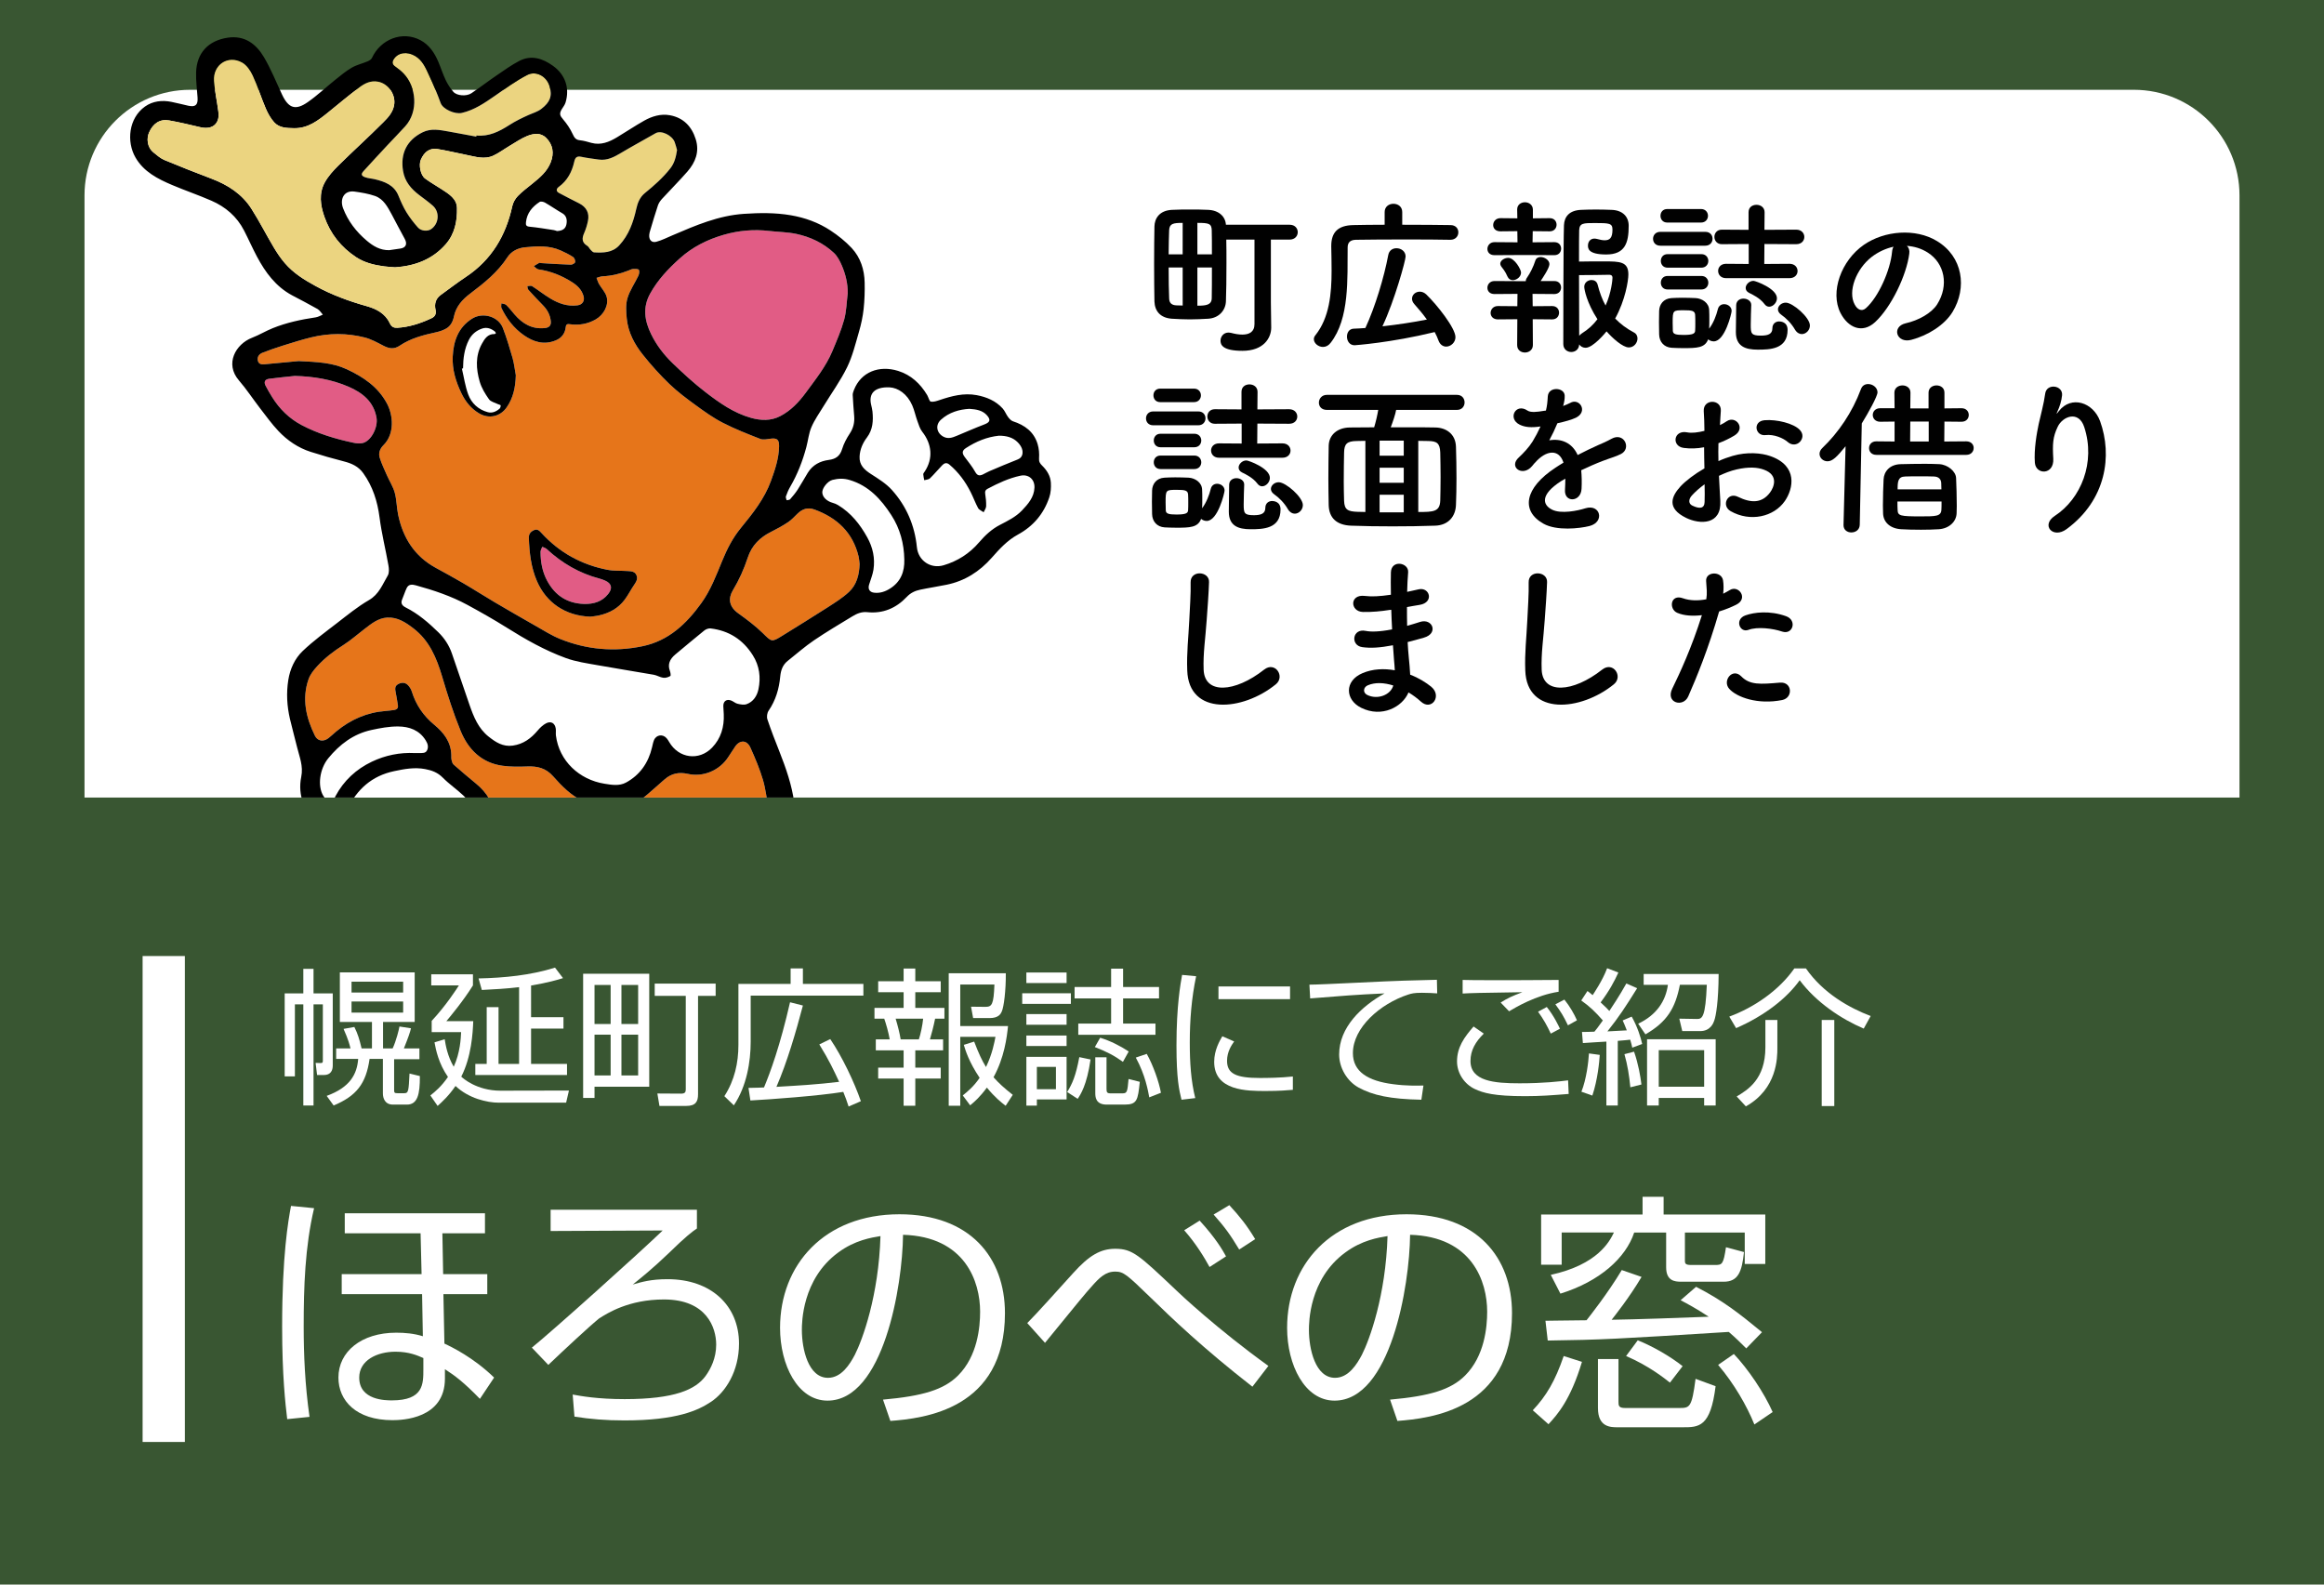 <?xml version="1.0" encoding="utf-8"?>
<!-- Generator: Adobe Illustrator 16.2.0, SVG Export Plug-In . SVG Version: 6.00 Build 0)  -->
<!DOCTYPE svg PUBLIC "-//W3C//DTD SVG 1.1//EN" "http://www.w3.org/Graphics/SVG/1.1/DTD/svg11.dtd">
<svg version="1.1" id="レイヤー_1" xmlns="http://www.w3.org/2000/svg" xmlns:xlink="http://www.w3.org/1999/xlink" x="0px"
	 y="0px" width="440px" height="300px" viewBox="0 0 440 300" enable-background="new 0 0 440 300" xml:space="preserve">
<g id="horonobe_x5F_ol">
	<g id="レイヤー_3のコピー">
		<rect x="0" fill="#395632" width="440" height="300"/>
	</g>
	<g id="レイヤー_4のコピー">
		<rect x="27" y="181" fill="#FFFFFF" width="8" height="92"/>
	</g>
	<g>
		<path fill="#FFFFFF" d="M57.428,209.296v-19.151h-1.596v13.637H53.9v-15.708h3.528v-4.648h1.932v4.648H63v13.663
			c0,0.896-0.364,1.793-1.681,1.793h-1.287l-0.28-2.297l0.868,0.027c0.476,0.028,0.504-0.14,0.504-0.447v-10.668H59.36v19.151
			H57.428L57.428,209.296z M78.512,184.096v9.381H72.52v5.012h1.82c0.672-1.428,1.204-3.611,1.288-4.145l2.184,0.336
			c-0.195,0.813-0.448,1.568-1.344,3.809h2.94v2.045H74.62v5.824c0,0.504,0.056,0.615,0.672,0.615h1.231
			c0.84,0,0.84-0.447,1.009-3.725l1.96,0.477c0.027,3.5-0.448,5.403-2.465,5.403h-2.632c-1.512,0-1.903-1.204-1.903-2.128v-6.523
			h-2.521c-0.672,4.731-2.52,7.027-6.804,8.819l-1.316-1.819c4.452-1.625,5.74-4.115,5.964-7h-4.172v-1.987h2.716
			c-0.14-0.562-0.363-1.568-1.315-3.696l2.044-0.363c0.644,1.287,0.952,2.295,1.372,4.061h1.96v-5.014h-6.076v-9.379h14.168V184.096
			z M76.328,185.859h-9.772v2.045h9.772V185.859z M76.328,189.611h-9.772v2.101h9.772V189.611z"/>
		<path fill="#FFFFFF" d="M107.716,206.468l-0.532,2.296h-12.74c-2.239,0-5.712-0.812-8.203-3.164
			c-1.232,1.82-2.576,3.053-3.389,3.78l-1.372-1.987c0.924-0.729,2.101-1.709,3.332-3.5c-1.792-2.576-2.296-5.181-2.548-6.553
			l1.932-0.588c0.168,1.092,0.532,3.221,1.708,5.208c1.232-2.688,1.345-5.403,1.4-6.552h-5.572v-2.129
			c2.717-2.911,4.788-6.131,5.152-6.719h-5.236v-2.102h7.896v2.102c-1.82,2.938-4.424,6.047-5.04,6.774H89.6
			c-0.084,2.212-0.336,6.72-2.268,10.5c0.252,0.252,2.884,2.66,7.42,2.66L107.716,206.468z M100.548,192.58h6.132v2.156h-6.132v6.69
			h6.804v2.101H89.992v-2.101h2.155v-10.752h2.24v10.752h3.892v-14.53c-2.296,0.278-4.787,0.42-7.056,0.53l-0.616-2.184
			c4.9-0.111,9.801-0.589,14.477-2.044l1.512,1.986c-0.979,0.31-2.884,0.869-6.048,1.4V192.58L100.548,192.58z"/>
		<path fill="#FFFFFF" d="M122.92,184.348v21.394h-10.36v2.128h-2.156v-23.521H122.92z M115.612,186.477h-3.052v7.393h3.052V186.477
			z M115.612,195.884h-3.052v7.729h3.052V195.884z M120.82,186.477h-3.164v7.393h3.164V186.477z M120.82,195.884h-3.164v7.729h3.164
			V195.884z M132.16,207.168c0,1.4-0.448,2.212-2.24,2.212h-5.068l-0.392-2.353l4.508,0.027c0.7,0,0.868-0.279,0.868-0.783v-17.725
			h-5.88v-2.322h11.536v2.322h-3.332V207.168z"/>
		<path fill="#FFFFFF" d="M149.688,186.279v-2.939h2.324v2.939h11.452v2.213h-21.336v8.736c0,3.752-0.756,8.428-3.192,12.039
			l-1.792-1.735c1.933-2.996,2.66-6.3,2.66-9.716v-11.537H149.688z M157.192,196.725c2.24,3.305,4.536,8.119,5.796,11.76
			l-2.323,1.009c-0.336-1.009-0.588-1.765-1.009-2.772c-4.619,0.756-13.888,1.43-17.584,1.625l-0.363-2.381
			c1.68-0.027,2.38-0.056,2.939-0.084c1.204-2.884,3.053-7.924,4.929-16.128l2.436,0.616c-1.344,5.096-2.968,10.668-5.012,15.398
			c4.676-0.279,7.672-0.447,11.872-0.951c-1.009-2.155-1.849-4.004-3.752-7.084L157.192,196.725z"/>
		<path fill="#FFFFFF" d="M173.292,183.368v2.407h4.815v2.072h-4.815v2.969h5.516v2.043h-1.764c-0.252,1.289-0.729,3.107-0.98,3.92
			h2.492v2.072h-5.264v3.275h4.815v2.072h-4.815v5.15h-2.212V204.2h-4.816v-2.072h4.816v-3.276h-5.265v-2.07h2.633
			c-0.225-1.344-0.729-3.053-1.036-3.92h-1.849v-2.045h5.517v-2.969h-4.816v-2.072h4.816v-2.406L173.292,183.368L173.292,183.368z
			 M173.964,196.779c0.336-0.979,0.7-2.688,0.812-3.92h-5.208c0.393,1.289,0.757,2.717,0.952,3.92H173.964z M190.4,209.352
			c-0.867-0.672-1.987-1.539-3.556-3.442c-1.316,1.792-2.324,2.659-3.164,3.358l-1.4-1.875c0.813-0.672,1.988-1.567,3.192-3.332
			c-2.044-3.053-2.688-5.209-2.996-6.244l1.96-0.615c0.868,2.268,1.484,3.584,2.24,4.814c1.204-2.464,1.624-4.814,1.792-5.711
			h-6.664v13.047h-2.184v-25.088h10.808c0.028,3.221-0.364,6.356-0.756,7.226c-0.196,0.448-0.588,1.26-2.324,1.26h-3.107
			l-0.393-2.156l2.716,0.028c1.232,0,1.568-0.42,1.708-4.229h-6.468v7.867h9.044c-0.224,2.186-0.7,5.965-2.744,9.688
			c0.98,1.12,2.044,2.071,3.641,3.331L190.4,209.352z"/>
		<path fill="#FFFFFF" d="M202.748,188.044v2.017h-9.212v-2.017H202.748z M201.936,184.124v1.987h-7.616v-1.987H201.936z
			 M201.936,191.992v2.016h-7.616v-2.016H201.936z M201.936,196.052v1.988h-7.616v-1.988H201.936z M201.936,200.084v8.064h-5.627
			v1.176h-1.988v-9.24H201.936L201.936,200.084z M199.92,201.988h-3.612v4.228h3.612V201.988z M202.048,206.748
			c0.979-1.596,1.624-3.023,2.296-6.607l2.128,0.447c-0.7,4.872-1.903,6.664-2.436,7.448L202.048,206.748z M218.764,193.784v2.128
			h-14.615v-2.128h6.217v-4.761h-6.916v-2.155h6.916v-3.472h2.268v3.472h6.804v2.155h-6.804v4.761H218.764z M212.604,201.036
			c-1.65-1.177-2.884-1.849-5.318-2.8l1.008-1.766c1.903,0.588,3.808,1.54,5.403,2.604L212.604,201.036z M209.496,206.16
			c0,0.645,0.111,0.84,0.783,0.84h2.213c0.924,0,0.951-0.279,1.176-2.716l2.128,0.532c-0.364,3.5-0.504,4.312-2.912,4.312h-3.36
			c-2.154,0-2.154-1.54-2.154-2.239v-6.721h2.128L209.496,206.16L209.496,206.16z M217.588,207.756
			c-0.225-1.204-0.729-4.199-2.548-7.531l2.071-0.699c1.177,2.07,2.323,5.291,2.688,7.363L217.588,207.756z"/>
		<path fill="#FFFFFF" d="M226.464,184.824c-0.868,4.115-1.204,8.287-1.204,12.572c0,3.752,0.225,7.278,1.036,10.5l-2.604,0.308
			c-0.447-1.82-0.951-3.92-0.951-10.276c0-7.531,0.756-11.619,1.063-13.354L226.464,184.824z M233.66,197.172
			c-0.477,0.672-1.345,1.934-1.345,3.668c0,2.438,1.708,3.248,6.217,3.248c1.398,0,3.863-0.027,6.243-0.279v2.521
			c-1.009,0.084-2.437,0.224-5.124,0.224c-3.527,0-9.771,0-9.771-5.516c0-2.24,1.063-4.032,1.54-4.844L233.66,197.172z
			 M244.244,186.756v2.408h-13.553v-2.408H244.244z"/>
		<path fill="#FFFFFF" d="M272.104,188.072c-0.896-0.057-1.764-0.112-2.884-0.112c-1.54,0-1.96,0.14-2.604,0.336
			c-5.319,1.736-10.473,6.272-10.473,11.088c0,3.5,2.828,5.265,7.616,5.88c2.52,0.336,4.508,0.28,5.74,0.252l-0.394,2.688
			c-5.907-0.112-9.184-0.84-11.872-2.296c-2.238-1.232-3.694-3.78-3.694-6.271c0-5.097,4.144-9.072,8.596-11.563
			c-5.516,0.252-8.176,0.476-14.084,0.95l-0.14-2.604c2.322,0,15.034-0.699,17.862-0.756c0.784-0.027,5.712-0.141,6.272-0.168
			L272.104,188.072z"/>
		<path fill="#FFFFFF" d="M280.925,195.688c-1.54,1.513-2.521,3.137-2.521,5.181c0,3.836,4.509,4.228,9.297,4.228
			c4.619,0,7.588-0.363,9.185-0.56l0.111,2.575c-3.191,0.252-5.349,0.421-8.231,0.421c-5.937,0-7.952-0.616-9.521-1.345
			c-1.987-0.924-3.389-2.996-3.389-5.235c0-2.66,1.345-4.563,3.137-6.608L280.925,195.688z M295.093,187.764
			c-4.284,0.646-8.148,2.969-9.381,3.696l-1.597-1.651c1.429-0.896,2.072-1.177,4.116-1.961c-8.399,0.112-9.744,0.168-11.312,0.252
			v-2.576c1.26,0.058,9.268,0.084,18.172,0L295.093,187.764L295.093,187.764z M293.608,195.688
			c-0.729-1.567-1.399-2.744-2.407-4.145l1.651-0.896c1.372,1.709,2.24,3.584,2.492,4.115L293.608,195.688z M296.856,194.12
			c-0.813-1.708-1.344-2.576-2.38-3.976l1.708-0.896c1.036,1.288,1.848,2.716,2.38,3.92L296.856,194.12z"/>
		<path fill="#FFFFFF" d="M309.961,187.092c-2.24,3.584-3.444,5.434-5.629,8.176c0.589-0.026,3.164-0.168,3.669-0.195
			c-0.477-1.203-0.532-1.344-0.784-1.875l1.708-0.729c1.092,1.904,1.735,4.005,1.987,5.181l-1.876,0.699
			c-0.111-0.56-0.168-0.728-0.393-1.512c-0.392,0.057-1.008,0.111-2.352,0.225v12.235h-2.156V197.2
			c-0.42,0.028-4.367,0.252-4.451,0.28l-0.169-2.102c0.253,0,1.988-0.027,2.353-0.056c0.28-0.337,0.673-0.813,1.597-2.128
			c-1.456-1.652-2.437-2.604-4.088-3.78l1.176-1.792c0.393,0.309,0.42,0.309,0.979,0.784c0.141-0.226,1.876-2.744,2.744-5.097
			l2.128,0.813c-0.784,1.708-1.681,3.416-3.359,5.656c0.951,0.867,1.287,1.23,1.651,1.623c0.477-0.729,1.933-2.885,3.221-5.207
			L309.961,187.092z M299.405,206.691c0.952-2.353,1.344-5.711,1.428-7.252l2.045,0.279c-0.084,1.372-0.393,4.678-1.4,7.7
			L299.405,206.691z M308.673,205.852c-0.225-2.268-0.532-4.199-1.12-6.271l1.819-0.476c0.813,2.322,1.204,4.646,1.4,6.215
			L308.673,205.852z M318.501,195.212l-0.561-2.353l3.332,0.057c1.035,0.027,1.623-0.364,1.876-6.468h-5.097
			c-0.868,4.452-2.437,7.026-6.523,9.38l-1.372-2.016c3.443-1.625,5.208-4.258,5.628-7.364h-4.592v-2.044h14.195
			c-0.027,5.18-0.504,7.951-0.84,8.848c-0.141,0.42-0.7,1.96-2.66,1.96H318.501L318.501,195.212z M324.828,209.296h-2.185v-1.428
			h-8.596v1.428h-2.212v-12.544h12.991L324.828,209.296L324.828,209.296z M322.645,198.824h-8.596v6.916h8.596V198.824z"/>
		<path fill="#FFFFFF" d="M327.405,192.468c4.704-1.735,9.408-4.956,12.319-9.128h2.185c3.305,4.76,8.288,7.504,12.265,9.018
			l-1.315,2.379c-4.284-1.819-9.017-4.983-12.124-9.155c-2.353,3.305-6.469,6.636-12.04,9.071L327.405,192.468z M336.505,198.432
			c0,1.766,0,7.7-5.964,11.032l-1.736-1.876c2.044-1.23,5.433-3.22,5.433-9.296v-5.181h2.269L336.505,198.432L336.505,198.432z
			 M347.284,209.408h-2.38v-16.297h2.38V209.408z"/>
	</g>
	<g>
		<path fill="#FFFFFF" d="M59.465,228.741c-1.729,7.345-1.968,14.929-1.968,22.466c0,5.137,0.238,10.993,1.104,17.041l-4.224,0.432
			c-0.337-2.832-0.961-8.16-0.961-17.521c0-13.537,1.151-19.97,1.681-22.851L59.465,228.741z M91.819,229.701v3.793h-8.063
			l0.145,7.729h8.354v3.793h-8.306l0.191,9.359c1.345,0.625,5.521,2.641,9.409,6.434l-2.688,4.031
			c-3.023-3.119-4.752-4.416-6.624-5.615V261c0,7.633-8.112,7.873-9.938,7.873c-6.864,0-10.226-3.697-10.226-8.064
			c0-4.896,4.32-8.498,10.945-8.498c1.632,0,3.36,0.146,5.04,0.674l-0.144-7.969H64.697v-3.793h15.121l-0.19-7.729H65.273v-3.793
			H91.819L91.819,229.701z M80.154,257.111c-1.104-0.48-2.688-1.199-5.279-1.199c-3.504,0-6.864,1.631-6.864,4.896
			c0,4.319,5.04,4.319,6.192,4.319c6.001,0,5.951-3.121,5.951-5.905V257.111L80.154,257.111z"/>
		<path fill="#FFFFFF" d="M131.947,229.029v3.553c-0.911,0.623-1.871,1.295-5.473,4.8c-3.023,2.88-4.944,4.417-6.673,5.81
			c1.681-0.479,3.408-1.01,6.577-1.01c8.305,0,13.537,5.041,13.537,12.193c0,5.232-2.545,9.217-5.329,11.041
			c-2.399,1.584-6.384,3.504-16.369,3.504c-3.504,0-6.433-0.24-9.457-0.719l-0.336-4.178c1.584,0.289,4.704,0.865,9.841,0.865
			c9.505,0,13.441-1.824,15.313-4.369c1.008-1.393,2.017-3.408,2.017-5.953c0-3.168-1.776-8.545-9.89-8.545
			c-6.672,0-10.704,2.594-12.289,3.602c-1.729,1.393-6.48,5.809-9.602,8.785l-3.12-3.266c3.602-2.879,20.498-18.049,24.771-22.179
			l-21.218,0.097v-4.031H131.947L131.947,229.029z"/>
		<path fill="#FFFFFF" d="M167.178,264.984c7.537-0.672,11.521-1.873,14.209-4.562c3.696-3.696,4.177-9.168,4.177-12.098
			c0-5.615-2.784-14.209-14.593-14.546c-0.097,9.65-3.697,31.396-14.306,31.396c-5.616,0-8.978-6.721-8.978-13.776
			c0-11.904,8.354-21.506,22.609-21.506c13.346,0,19.97,8.162,19.97,18.723c0,18.24-15.361,19.922-21.697,20.402L167.178,264.984z
			 M158.682,237.143c-6.865,5.039-6.865,13.394-6.865,14.642c0,3.6,1.2,9.071,4.944,9.071c2.545,0,4.129-2.543,5.089-4.366
			c1.44-2.833,4.513-11.187,4.85-22.468C164.97,234.311,161.85,234.789,158.682,237.143z"/>
		<path fill="#FFFFFF" d="M237.116,262.536c-9.361-7.297-15.313-13.009-19.299-16.897c-4.465-4.32-5.089-4.896-6.673-4.896
			c-1.824,0-2.977,1.104-4.607,2.978c-0.96,1.055-2.112,2.446-8.688,10.512l-3.36-3.744c1.248-1.199,6.528-7.057,8.688-9.456
			c3.024-3.36,5.185-4.608,7.969-4.608c3.266,0,4.465,1.152,11.665,7.969c0.528,0.527,7.729,7.297,17.329,14.209L237.116,262.536z
			 M229.003,239.878c-0.912-1.681-2.544-4.416-4.8-6.96l2.928-1.824c3.072,3.359,4.368,5.616,4.992,6.768L229.003,239.878z
			 M234.619,236.566c-1.775-2.93-2.688-4.178-4.849-6.625l2.977-1.776c2.063,2.257,3.265,3.745,4.896,6.433L234.619,236.566z"/>
		<path fill="#FFFFFF" d="M263.178,264.984c7.537-0.672,11.521-1.873,14.209-4.562c3.696-3.696,4.177-9.168,4.177-12.098
			c0-5.615-2.784-14.209-14.593-14.546c-0.097,9.65-3.697,31.396-14.306,31.396c-5.616,0-8.978-6.721-8.978-13.776
			c0-11.904,8.354-21.506,22.609-21.506c13.346,0,19.97,8.162,19.97,18.723c0,18.24-15.36,19.922-21.697,20.402L263.178,264.984z
			 M254.682,237.143c-6.865,5.039-6.865,13.394-6.865,14.642c0,3.6,1.2,9.071,4.944,9.071c2.545,0,4.129-2.543,5.089-4.366
			c1.44-2.833,4.513-11.187,4.85-22.468C260.97,234.311,257.85,234.789,254.682,237.143z"/>
		<path fill="#FFFFFF" d="M290.2,267c2.544-2.688,4.225-5.52,5.855-10.271l3.456,1.104c-2.16,7.2-4.656,9.984-6.336,11.809
			L290.2,267z M310.986,229.941v-3.36h3.984v3.36h19.249v9.36h-3.889v-5.952h-11.328v5.327c0,0.48,0.048,0.816,1.15,0.816h4.608
			c1.297,0,1.536-0.146,2.017-3.36l3.408,0.912c-0.384,3.744-1.104,5.616-3.84,5.616h-8.065c-1.248,0-2.832-0.19-2.832-2.736v-6.575
			H309.4c-1.584,4.801-6.528,9.264-13.969,11.567l-1.824-3.552c8.929-1.969,11.137-6.338,11.953-8.018h-9.889v6.098h-3.89v-9.506
			h19.204V229.941z M310.794,241.75c-2.257,3.841-5.28,7.633-5.665,8.113c4.032-0.049,13.776-0.385,18.386-0.576
			c-2.353-1.536-3.937-2.4-5.328-3.121l2.929-2.543c5.137,2.641,8.16,5.04,12.48,8.592l-2.978,3.072
			c-1.104-1.104-1.92-1.92-3.312-3.12c-21.506,1.345-23.906,1.487-34.275,1.632l-0.432-3.744c1.104,0,1.776-0.048,7.775-0.096
			c0.528-0.672,4.032-5.088,6.674-9.505L310.794,241.75z M306.426,257.305v8.016c0,0.769,0,1.248,1.248,1.248h10.177
			c2.063,0,2.448,0,3.168-5.521l3.793,1.392c-0.961,7.777-3.169,7.777-6.241,7.777h-12.289c-1.344,0-3.744,0-3.744-3.648v-9.265
			L306.426,257.305L306.426,257.305z M316.17,261.768c-0.912-0.72-3.937-3.168-8.306-5.039l2.209-2.977
			c2.88,1.15,6.192,3.072,8.496,4.896L316.17,261.768z M332.155,269.689c-1.438-3.554-3.84-7.729-6.864-11.281l2.978-2.064
			c2.688,2.832,5.712,7.297,7.345,10.992L332.155,269.689z"/>
	</g>
	<g id="白角丸のコピー">
		<g>
			<g>
				<defs>
					<rect id="SVGID_1_" x="12" y="10" width="416" height="141"/>
				</defs>
				<clipPath id="SVGID_2_">
					<use xlink:href="#SVGID_1_"  overflow="visible"/>
				</clipPath>
				<g clip-path="url(#SVGID_2_)">
					<path fill="#FFFFFF" d="M424,156c0,11.046-8.954,20-20,20H36c-11.046,0-20-8.954-20-20V37c0-11.046,8.954-20,20-20h368
						c11.046,0,20,8.954,20,20V156z"/>
				</g>
			</g>
		</g>
	</g>
	<g id="ほろべーのコピー">
		<g>
			<g>
				<defs>
					<rect id="SVGID_3_" x="-17" y="-15" width="486" height="166"/>
				</defs>
				<clipPath id="SVGID_4_">
					<use xlink:href="#SVGID_3_"  overflow="visible"/>
				</clipPath>
				<g id="XMLID_1_" clip-path="url(#SVGID_4_)">
					<g>
						<path fill="#FFFFFF" d="M192.717,83.771c0.39,0.397,0.759,0.947,0.85,1.476c0.118,0.704-0.034,1.407-0.905,1.748
							c-1.804,0.696-3.579,1.47-5.362,2.222c-0.432,0.181-0.836,0.438-1.261,0.634c-0.62,0.271-1.018,0.188-1.4-0.501
							c-0.557-1.01-1.309-1.915-1.999-2.841c-0.543-0.738-0.494-1.212,0.271-1.699c1.9-1.226,3.941-2.083,6.212-2.319
							C190.489,82.489,191.756,82.768,192.717,83.771z"/>
						<path fill="#FFFFFF" d="M186.867,78.638c0.766,0.87,0.55,1.323-0.529,1.727c-1.755,0.668-3.476,1.427-5.216,2.152
							c-0.829,0.348-1.645,0.641-2.542,0.139c-1.274-0.71-1.525-2.208-0.438-3.189c1.567-1.421,3.489-1.957,5.39-2.062
							C184.89,77.489,186.045,77.705,186.867,78.638z"/>
						<path fill="#FFFFFF" d="M193.198,90.059c1.532-0.328,2.717,0.682,2.653,2.256c-0.07,1.832-1.205,3.099-2.375,4.338
							c-1.17,1.219-2.667,1.943-4.137,2.709c-1.581,0.808-2.848,1.999-3.99,3.336c-1.804,2.103-4.053,3.538-6.686,4.317
							c-2.458,0.731-4.813-0.856-5.07-3.405c-0.411-4.137-1.984-7.793-4.742-10.857c-1.08-1.205-2.549-2.103-3.935-2.995
							c-1.269-0.814-2.264-1.713-2.173-3.343c0.069-1.344,0.592-2.535,1.393-3.593c1.122-1.483,1.219-3.168,1.045-4.917
							c-0.049-0.439-0.16-0.871-0.258-1.302c-0.474-2.068,0.592-3.364,3.468-3.273c1.644,0.09,3.363,1.226,4.317,3.405
							c0.418,0.954,0.62,1.999,0.981,2.987c0.251,0.689,0.467,1.449,0.913,2.013c1.812,2.305,2.124,5.042,0.466,7.542
							c-0.104,0.167-0.277,0.341-0.271,0.508c0.014,0.376,0.118,0.752,0.188,1.128c0.362-0.104,0.829-0.111,1.072-0.341
							c0.815-0.787,1.539-1.671,2.326-2.486c0.39-0.411,0.843-0.578,1.372-0.125c1.72,1.448,3.021,3.224,4.024,5.223
							c0.502,0.989,0.878,2.047,1.407,3.016c0.195,0.341,0.689,0.522,1.044,0.78c0.167-0.376,0.46-0.752,0.475-1.135
							c0.021-0.793-0.057-1.602-0.188-2.396c-0.077-0.48,0.099-0.724,0.467-0.919C188.97,91.479,190.99,90.532,193.198,90.059z"/>
						<path fill="#E6751A" d="M162.751,106.779c-0.069,2.006-0.536,3.921-2.026,5.3c-1.219,1.135-2.674,2.033-4.088,2.946
							c-2.799,1.804-5.634,3.538-8.454,5.292c-2.131,1.316-2.048,1.226-3.795-0.48c-1.4-1.365-2.988-2.556-4.583-3.698
							c-1.825-1.295-1.957-2.855-1.044-4.388c1.184-1.964,2.103-4.018,2.813-6.177c0.759-2.312,2.312-3.844,4.442-4.896
							c1.093-0.543,2.173-1.142,3.184-1.811c0.661-0.438,1.204-1.051,1.782-1.608c0.927-0.898,1.922-1.268,3.238-0.787
							c4.29,1.574,7.25,4.353,8.343,8.907C162.667,105.839,162.688,106.313,162.751,106.779z"/>
						<path fill="#E15C85" d="M160.501,55.497c-0.208,1.678-0.236,3.405-0.675,5.014c-0.564,2.041-1.414,4.004-2.235,5.968
							c-1.219,2.911-3.196,5.362-5.042,7.883c-1.323,1.796-2.869,3.419-4.875,4.443c-1.713,0.884-3.593,0.829-5.432,0.32
							c-3.28-0.905-6.011-2.834-8.644-4.861c-2.193-1.678-4.241-3.565-6.239-5.488c-1.65-1.588-3.063-3.419-4.081-5.508
							c-1.226-2.521-1.649-5.028-0.188-7.681c1.448-2.619,3.433-4.708,5.62-6.672c2.417-2.18,5.251-3.579,8.336-4.471
							c2.807-0.808,5.689-1.065,8.615-0.717c1.698,0.195,3.439,0.202,5.11,0.557c2.653,0.571,5.104,1.72,7.104,3.586
							c0.682,0.634,1.148,1.56,1.524,2.438C160.098,51.945,160.516,53.672,160.501,55.497z"/>
						<path fill="#3565B9" d="M154.109,195.508c0.856,1.797,1.023,3.781,0.536,5.696c-0.376,1.489-0.947,2.967-1.657,4.331
							c-0.786,1.505-2.083,2.64-3.517,3.566c-2.848,1.838-5.954,2.875-9.374,2.875c-0.014,0.063-0.028,0.133-0.049,0.203
							c-1.887-0.397-3.795-0.719-5.655-1.22c-2.263-0.612-4.554-1.233-6.72-2.132c-3.008-1.246-5.947-2.688-8.844-4.186
							c-1.414-0.73-2.827-1.623-3.929-2.75c-1.372-1.394-1.971-3.177-1.531-5.266c0.459-2.159,1.623-3.99,2.5-5.954
							c0.653-1.463,1.379-2.897,2.158-4.304c0.947-1.715,2.063-3.385,3.949-4.131c1.344-0.535,2.834-0.779,4.276-1.002
							c3.28-0.51,6.148-1.992,8.97-3.602c0.863-0.494,1.706-1.029,2.535-1.572c0.543-0.355,0.989-0.266,1.414,0.174
							c0.808,0.836,0.836,1.838,0.745,2.938c-0.125,1.477-0.313,3.002-0.063,4.443c0.327,1.887,1.721,3.07,3.482,3.822
							c1.804,0.772,3.635,1.519,5.348,2.473C151.031,191.218,152.953,193.049,154.109,195.508z"/>
						<path fill="#EBD480" d="M128.182,28.407c-0.202,1.295-0.473,2.451-1.26,3.454c-1.394,1.783-3.071,3.266-4.813,4.68
							c-0.975,0.794-1.393,1.859-1.644,3.009c-0.564,2.549-1.421,4.951-3.231,6.908c-1.309,1.414-3.043,1.414-4.77,1.323
							c-0.223-0.014-0.453-0.292-0.648-0.488c-0.229-0.237-0.369-0.599-0.641-0.759c-1.038-0.627-1.017-1.421-0.578-2.41
							c0.32-0.731,0.557-1.511,0.717-2.291c0.313-1.511-0.292-2.633-1.671-3.336c-1.281-0.655-2.568-1.289-3.83-1.978
							c-0.563-0.307-0.515-0.78-0.027-1.135c1.637-1.191,2.5-2.848,2.932-4.764c0.167-0.766,0.466-1.114,1.309-0.94
							c1.107,0.23,2.235,0.376,3.356,0.529c1.616,0.223,2.932-0.508,4.262-1.302c2.131-1.268,4.325-2.444,6.469-3.684
							c1.094-0.634,3.155,0.418,3.622,1.686C127.931,27.411,128.042,27.947,128.182,28.407z"/>
						<path fill="#E15C85" d="M102.338,104.474c0-0.32,0.216-0.633,0.328-0.954c0.277,0.14,0.612,0.216,0.835,0.418
							c2.896,2.681,6.205,4.61,10.042,5.613c0.348,0.09,0.683,0.223,1.01,0.362c1.24,0.55,1.47,1.435,0.613,2.521
							c-1.163,1.483-2.771,1.95-4.589,1.908c-3.155-0.104-5.439-1.56-6.957-4.338C102.673,108.263,102.346,106.41,102.338,104.474z"
							/>
						<path fill="#E6751A" d="M100.124,101.849c0.104,2.813,0.411,5.578,1.546,8.196c1.769,4.067,5.396,6.553,10.091,6.707
							c0.348-0.049,1.017-0.098,1.665-0.244c1.95-0.432,3.635-1.351,4.84-2.967c0.689-0.919,1.205-1.964,1.859-2.911
							c0.39-0.564,0.662-1.114,0.361-1.769c-0.313-0.697-1.003-0.71-1.637-0.752c-1.288-0.083-2.611,0.007-3.865-0.237
							c-4.896-0.961-9.081-3.259-12.466-6.964c-0.376-0.411-0.752-0.835-1.414-0.543
							C100.458,100.658,100.096,101.097,100.124,101.849z M87.359,74.446c0.752,1.567,1.812,2.904,3.344,3.809
							c1.853,1.101,3.989,0.634,5.216-1.114c1.288-1.832,1.678-3.9,1.741-6.101c-0.202-1.086-0.313-2.193-0.613-3.252
							c-0.55-1.915-1.114-3.823-1.832-5.676c-0.851-2.208-3.795-3.064-5.829-1.79c-2.633,1.657-3.524,4.248-3.67,7.166
							C85.59,69.947,86.3,72.259,87.359,74.446z M72.519,65.414c1.08,0.571,2.041,0.787,3.162,0.028
							c2.076-1.407,4.479-2.013,6.896-2.542c0.641-0.139,1.288-0.355,1.858-0.676c0.871-0.48,1.31-1.337,1.504-2.291
							c0.391-1.915,1.596-3.231,3.1-4.366c2.633-1.985,5.194-4.039,7.033-6.867c0.738-1.135,1.985-1.748,3.302-1.88
							c2.283-0.229,4.596-0.383,6.782,0.599c0.809,0.355,1.609,0.759,2.348,1.24c0.251,0.167,0.438,0.662,0.39,0.961
							c-0.042,0.216-0.536,0.501-0.814,0.487c-1.888-0.056-3.768-0.188-5.647-0.299c-0.111-0.007-0.244-0.091-0.32-0.049
							c-0.361,0.188-0.704,0.418-1.052,0.627c0.292,0.216,0.558,0.564,0.871,0.613c2.298,0.32,4.394,1.163,6.33,2.389
							c1.01,0.634,1.887,1.455,2.222,2.688c0.25,0.905-0.229,1.608-1.135,1.727c-1.908,0.258-3.614-0.355-5.195-1.316
							c-1.177-0.71-2.263-1.581-3.419-2.319c-0.216-0.139-0.599-0.007-0.897,0.007c0.056,0.223,0.042,0.516,0.181,0.668
							c0.905,1.003,1.832,1.992,2.786,2.96c0.829,0.843,1.351,1.817,1.476,2.995c0.092,0.801-0.292,1.219-1.106,1.309
							c-2.417,0.265-4.234-0.808-5.746-2.563c-0.522-0.613-1.017-1.253-1.588-1.811c-0.202-0.202-0.6-0.202-0.912-0.299
							c0,0.299-0.098,0.641,0.014,0.877c0.989,2.062,2.333,3.816,4.228,5.146c1.865,1.302,3.822,1.887,6.023,0.996
							c1.114-0.445,1.79-1.309,1.915-2.507c0.063-0.613,0.341-0.627,0.835-0.557c1.699,0.23,3.322-0.056,4.819-0.905
							c1.567-0.892,2.549-2.744,2.082-4.338c-0.258-0.857-0.968-1.581-1.436-2.382c-0.201-0.355-0.313-0.773-0.467-1.156
							c0.383-0.104,0.759-0.278,1.149-0.299c1.706-0.077,3.343-0.467,4.923-1.1c0.279-0.112,0.564-0.272,0.856-0.286
							c0.368-0.014,0.953-0.035,1.079,0.167c0.167,0.271,0.063,0.808-0.098,1.142c-0.675,1.421-1.616,2.744-2.054,4.227
							c-0.355,1.191-0.258,2.577-0.132,3.851c0.258,2.612,1.469,4.882,3.078,6.88c1.546,1.943,3.224,3.803,5.007,5.522
							c1.531,1.47,3.252,2.751,4.973,4.004c1.657,1.205,3.335,2.41,5.146,3.336c2.283,1.177,4.693,2.11,7.089,3.05
							c0.516,0.202,1.205,0.056,1.797-0.028c1.351-0.195,1.775,0.104,1.748,1.448c-0.042,2.284-0.773,4.415-1.539,6.532
							c-1.24,3.398-3.454,6.163-5.71,8.921c-1.525,1.859-2.611,3.99-3.518,6.205c-1.135,2.771-2.208,5.592-3.969,8.029
							c-2.807,3.893-6.184,7.11-11.115,8.134c-5.326,1.114-10.55,0.662-15.585-1.365c-1.608-0.648-3.105-1.602-4.625-2.465
							c-2.597-1.477-5.188-2.967-7.765-4.485c-2.021-1.191-3.997-2.465-6.031-3.649c-1.72-1.01-3.475-1.957-5.223-2.918
							c-3.969-2.194-6.135-5.669-7.041-10c-0.286-1.379-0.271-2.827-0.642-4.178c-0.319-1.156-1.01-2.214-1.496-3.329
							c-0.48-1.086-0.996-2.166-1.352-3.301c-0.279-0.87,0.049-1.727,0.703-2.368c2.173-2.145,1.846-5.71,0.662-7.904
							c-1.699-3.162-4.464-5.014-7.625-6.484c-2.681-1.239-5.508-1.372-9.088-1.539c-1.658,0.153-4.025,0.383-6.4,0.599
							c-0.578,0.056-1.163,0.028-1.323-0.675c-0.159-0.745,0.259-1.261,0.898-1.511c1.24-0.48,2.5-0.919,3.768-1.316
							c1.797-0.557,3.594-1.135,5.418-1.581c3.371-0.829,6.776-0.836,10.133,0.014C70.249,64.195,71.397,64.829,72.519,65.414z"/>
						<path d="M102.338,104.474c0.007,1.936,0.334,3.789,1.282,5.53c1.518,2.778,3.802,4.234,6.957,4.338
							c1.816,0.042,3.426-0.425,4.589-1.908c0.856-1.086,0.627-1.971-0.613-2.521c-0.327-0.139-0.662-0.271-1.01-0.362
							c-3.837-1.003-7.146-2.932-10.042-5.613c-0.224-0.202-0.558-0.278-0.835-0.418
							C102.554,103.841,102.338,104.154,102.338,104.474z M101.67,110.045c-1.135-2.618-1.441-5.383-1.546-8.196
							c-0.028-0.752,0.334-1.191,0.981-1.483c0.662-0.292,1.038,0.132,1.414,0.543c3.385,3.705,7.57,6.003,12.466,6.964
							c1.253,0.244,2.577,0.153,3.865,0.237c0.634,0.042,1.323,0.056,1.637,0.752c0.3,0.654,0.028,1.205-0.361,1.769
							c-0.655,0.947-1.17,1.992-1.859,2.911c-1.205,1.616-2.89,2.535-4.84,2.967c-0.648,0.146-1.316,0.195-1.665,0.244
							C107.067,116.599,103.439,114.112,101.67,110.045z"/>
						<path fill="#FFFFFF" d="M92.338,78.032c-1.776-0.488-3.064-1.671-3.685-3.343c-0.585-1.567-0.814-3.259-1.204-4.896
							c0.068-0.021,0.146-0.042,0.216-0.056c0.021-1.873,0.244-3.705,1.113-5.404c0.536-1.038,1.372-1.734,2.458-2.117
							c0.919-0.327,1.741-0.028,2.473,0.557c0.091,0.077,0.14,0.223,0.167,0.341c0.007,0.021-0.153,0.132-0.244,0.125
							c-1.316-0.035-1.908,0.954-2.41,1.866c-1.253,2.291-1.093,4.75-0.404,7.138c0.342,1.191,1.03,2.319,1.755,3.343
							c0.327,0.473,1.107,0.626,1.679,0.919c0.188,0.091,0.528,0.153,0.536,0.244c0.014,0.216-0.07,0.509-0.23,0.641
							C93.926,77.935,93.174,78.262,92.338,78.032z"/>
						<path d="M87.45,69.793c0.39,1.637,0.619,3.329,1.204,4.896c0.62,1.671,1.908,2.855,3.685,3.343
							c0.835,0.229,1.588-0.098,2.221-0.641c0.16-0.132,0.244-0.425,0.23-0.641c-0.007-0.09-0.349-0.153-0.536-0.244
							c-0.571-0.292-1.352-0.446-1.678-0.919c-0.726-1.024-1.414-2.152-1.756-3.343c-0.688-2.389-0.85-4.847,0.404-7.138
							c0.501-0.912,1.093-1.901,2.41-1.866c0.09,0.007,0.25-0.104,0.244-0.125c-0.028-0.118-0.077-0.265-0.167-0.341
							c-0.731-0.585-1.553-0.884-2.472-0.557c-1.087,0.383-1.923,1.08-2.458,2.117c-0.871,1.699-1.094,3.531-1.114,5.404
							C87.596,69.752,87.519,69.773,87.45,69.793z M85.715,67.489c0.146-2.918,1.038-5.509,3.67-7.166
							c2.033-1.274,4.979-0.418,5.829,1.79c0.717,1.853,1.281,3.761,1.832,5.676c0.299,1.059,0.411,2.166,0.613,3.252
							c-0.063,2.201-0.453,4.269-1.741,6.101c-1.227,1.748-3.364,2.215-5.216,1.114c-1.532-0.905-2.591-2.242-3.344-3.809
							C86.3,72.259,85.59,69.947,85.715,67.489z"/>
						<path fill="#3565B9" d="M87.039,190.716c3.586,1.707,7.41,2.563,11.379,2.319c1.852-0.111,3.677-0.766,5.521-1.102
							c1.185-0.209,2.396-0.375,3.586-0.369c0.856,0.009,1.567,0.955,1.504,1.797c-0.056,0.768-0.146,1.555-0.383,2.285
							c-1.093,3.377-2.159,6.763-3.392,10.084c-1.574,4.248-3.983,7.959-7.375,11.023c-2.082,1.887-4.171,3.768-6.678,5.042
							c-1.42,0.718-2.975,1.231-4.521,1.644c-2.333,0.627-4.722,0.851-7.145,0.586c-3.413-0.377-6.741-1.024-9.234-3.649
							c-2.256-2.368-3.886-5.099-4.311-8.427c-0.133-1.018-0.292-2.026-0.391-2.688c0.104-4.597,1.539-8.302,4.556-11.282
							c1.691-1.67,3.628-3.084,5.368-4.715c1.143-1.072,2.124-2.312,3.162-3.494c0.369-0.412,0.725-0.844,1.023-1.304
							c0.913-1.386,2.472-1.261,3.81-0.14C84.608,189.227,85.778,190.109,87.039,190.716z"/>
						<path fill="#FFFFFF" d="M86.05,159.352c0.495,1.496,0.62,3.028,0.495,4.604c-0.182,2.172-2.006,3.928-4.367,4.281
							c-1.023,0.146-1.992,0.035-2.932-0.348c-1.094-0.445-2.216-0.396-3.329-0.152c-1.908,0.425-3.816,0.265-5.696-0.028
							c-1.748-0.265-4.13-1.595-4.568-3.851c-0.368-1.896-0.647-3.811-0.968-5.711c0.091-0.008,0.182-0.015,0.272-0.021
							c-0.391-1.729,0.048-3.336,0.772-4.848c1.824-3.81,4.652-6.394,8.914-7.284c1.937-0.411,3.844-0.759,5.829-0.39
							c1.281,0.237,2.396,0.648,3.356,1.623c1.197,1.219,2.646,2.194,3.886,3.372c1.177,1.12,1.978,2.527,2.256,4.156
							c0.16,0.913-0.271,1.686-0.85,2.34c-0.099,0.112-0.537,0.07-0.689-0.056c-0.244-0.201-0.376-0.543-0.578-0.808
							c-0.425-0.551-0.904-1.023-1.686-0.717c-0.536,0.209-0.835,1.043-0.654,1.823C85.674,158.014,85.834,158.688,86.05,159.352z"
							/>
						<path fill="#FFFFFF" d="M88.494,114.523c2.5,1.358,4.985,2.765,7.396,4.276c3.594,2.256,7.271,4.345,11.254,5.794
							c1.901,0.696,3.97,0.982,5.982,1.344c3.538,0.641,7.096,1.184,10.641,1.811c0.62,0.104,1.191,0.494,1.812,0.571
							c0.432,0.063,0.946-0.104,1.33-0.334c0.125-0.077,0.027-0.683-0.091-0.996c-0.425-1.149-0.076-2.166,1.065-3.106
							c1.818-1.49,3.601-3.029,5.438-4.499c0.313-0.258,0.829-0.453,1.22-0.404c3.454,0.417,6.113,2.11,7.979,5.07
							c1.274,2.02,1.546,4.213,1.066,6.476c-0.266,1.226-0.968,2.354-2.265,2.8c-0.493,0.167-1.135,0.042-1.678-0.083
							c-0.418-0.098-0.772-0.432-1.177-0.599c-0.898-0.369-1.56,0.104-1.525,1.073c0.021,0.494,0.057,0.996,0.083,1.497
							c0.104,2.402-0.528,4.582-2.208,6.33c-2.472,2.57-6.33,2.034-8.12-1.051c-0.14-0.244-0.285-0.48-0.46-0.689
							c-0.724-0.885-1.999-0.717-2.423,0.334c-0.174,0.432-0.258,0.898-0.369,1.358c-0.688,2.925-2.283,5.223-4.931,6.665
							c-1.273,0.689-2.723,0.439-4.087,0.216c-4.771-0.766-8.573-4.318-9.179-9.123c-0.057-0.432,0.035-0.892-0.035-1.323
							c-0.153-1.017-0.885-1.462-1.812-0.996c-0.612,0.313-1.162,0.842-1.614,1.379c-1.254,1.483-2.702,2.569-4.708,2.848
							c-1.873,0.265-3.252-0.655-4.589-1.713c-1.937-1.546-2.813-3.739-3.595-5.982c-1.121-3.245-2.234-6.498-3.343-9.75
							c-0.529-1.546-1.414-2.89-2.569-4.018c-1.858-1.818-3.831-3.517-6.19-4.694c-0.642-0.327-0.989-0.766-0.654-1.532
							c0.313-0.71,0.522-1.462,0.863-2.152c0.369-0.745,1.038-0.689,1.741-0.494C82.108,111.751,85.416,112.852,88.494,114.523z"/>
						<path fill="#EBD480" d="M83.424,19.507c0.425,1.17,2.688,2.166,3.998,1.873c2.396-0.55,4.332-1.894,6.295-3.252
							c1.999-1.386,3.983-2.841,6.135-3.949c1.539-0.78,3.579,0.125,4.192,2.131c0.578,1.901,0.048,3.064-1.546,4.296
							c-0.731,0.564-1.554,0.773-2.348,1.128c-1.28,0.571-2.563,1.191-3.739,1.95c-1.908,1.226-3.858,2.201-6.22,1.971
							c-0.007,0.07-0.014,0.14-0.021,0.209c-1.762-0.327-3.523-0.662-5.286-0.975c-1.636-0.286-3.266-0.641-4.882,0.16
							c-2.975,1.469-4.241,4.032-3.691,7.326c0.334,2.012,1.525,3.384,3.064,4.554c0.855,0.655,1.741,1.281,2.549,1.992
							c1.386,1.205,1.198,3.454-0.328,4.478c-0.633,0.425-1.838,0.362-2.444-0.3c-0.808-0.898-1.56-1.873-2.192-2.897
							c-0.606-0.989-1.08-2.061-1.519-3.141c-0.821-2.026-2.576-2.667-4.478-3.127c-0.613-0.146-1.261-0.167-1.846-0.383
							c-0.738-0.271-0.802-0.599-0.285-1.17c1.511-1.665,3.036-3.308,4.567-4.952c1.094-1.17,2.222-2.312,3.302-3.503
							c2.591-2.855,2.082-7.493-0.25-9.958C75.964,13.453,75.4,13,74.815,12.59c-0.592-0.418-0.612-0.864-0.25-1.414
							c0.821-1.253,2.5-1.469,3.997-0.599c1.483,0.863,2.055,2.361,2.716,3.781C82.066,16.046,82.791,17.759,83.424,19.507z"/>
						<path fill="#E6751A" d="M83.703,128.068c1.029,3.475,2.131,6.95,3.502,10.3c1.441,3.517,3.97,6.065,7.945,6.609
							c1.546,0.216,3.142,0.188,4.708,0.132c1.922-0.07,3.511,0.32,4.875,1.873c1.657,1.874,3.447,3.706,5.794,4.749
							c3.997,1.776,8.225,2.068,12.104-1.372c1.073-0.954,2.152-1.908,3.238-2.841c1.261-1.086,2.688-1.379,4.324-1.01
							c2.975,0.676,6.053-0.647,7.702-3.203c0.418-0.655,0.843-1.31,1.282-1.95c0.891-1.316,2.242-1.281,2.897,0.188
							c0.897,1.992,1.755,4.025,2.375,6.114c0.528,1.79,0.717,3.684,1.052,5.536c0.027,0.16,0,0.328,0,0.494
							c0.021,3.565-0.843,6.957-2.223,10.188c-1.644,3.853-4.122,7.056-7.694,9.381c-2.208,1.448-4.533,2.556-7.097,3.161
							c-0.307,0.07-0.688-0.146-1.037-0.229c0.117-0.32,0.181-0.67,0.368-0.94c0.278-0.396,0.989-0.585,0.654-1.246
							c-0.354-0.703-0.975-0.522-1.595-0.403c-2.068,0.375-3.768,1.463-5.327,2.777c-2.166,1.846-4.207,3.852-6.456,5.586
							c-2.138,1.645-4.367,3.266-6.769,4.471c-2.201,1.107-4.694,1.623-7.194,1.846c-1.546,0.14-3.092,0.384-4.638,0.438
							c-4.401,0.175-8.329-1.136-11.407-4.311c-2.173-2.25-4.151-4.729-4.861-7.904c-0.202-0.912-0.209-1.881-0.194-2.819
							c0.007-0.787,0.521-1.156,1.329-1.144c0.996,0.021,2.014,0.175,2.981,0.014c2.549-0.409,4.074-2.131,4.993-4.399
							c0.396-0.989,0.578-2.075,0.759-3.143c0.279-1.636,1.08-3.008,1.964-4.365c1.143-1.756,1.859-3.629,1.665-5.787
							c-0.237-2.717-1.532-4.806-3.593-6.498c-1.436-1.177-2.849-2.375-4.241-3.601c-0.216-0.188-0.32-0.55-0.39-0.856
							c-0.069-0.32-0.049-0.662-0.057-0.996c-0.068-2.486-1.456-4.228-3.266-5.725c-2.013-1.665-3.426-3.732-4.206-6.247
							c-0.139-0.459-0.432-0.926-0.772-1.261c-0.564-0.543-1.274-0.494-1.915-0.097c-0.62,0.39-0.46,1.003-0.355,1.581
							c0.139,0.808,0.307,1.609,0.411,2.424c0.069,0.508-0.251,0.766-0.726,0.835c-0.521,0.07-1.044,0.146-1.566,0.181
							c-3.544,0.258-6.637,1.616-9.366,3.858c-0.516,0.418-0.981,0.898-1.511,1.302c-0.94,0.71-2.041,0.571-2.549-0.474
							c-1.671-3.405-2.508-6.964-1.205-10.696c0.307-0.878,0.946-1.692,1.588-2.396c1.456-1.608,3.169-2.918,5.014-4.081
							c1.421-0.905,2.688-2.041,4.032-3.064c1.281-0.975,2.535-2.02,4.241-2.124c1.963-0.111,3.496,0.898,4.965,2.027
							C81.287,121.265,82.651,124.538,83.703,128.068z"/>
						<path fill="#E15C85" d="M66.035,73.234c2.584,1.121,4.722,2.799,5.251,5.857c0.307,1.817-1.018,4.394-2.599,4.784
							c-0.557,0.139-1.211,0.069-1.79-0.056c-3.392-0.717-6.707-1.713-9.785-3.336c-2.36-1.247-4.205-3.064-5.605-5.328
							c-0.432-0.696-0.856-1.407-1.232-2.145c-0.354-0.71-0.119-1.184,0.668-1.295c1.616-0.216,3.245-0.369,4.868-0.543
							C59.357,71.263,62.804,71.827,66.035,73.234z"/>
						<path fill="#FFFFFF" d="M78.557,142.574c-2.876-0.146-5.62,0.425-8.162,1.637c-2.959,1.414-5.313,3.579-6.88,6.525
							c-0.237,0.445-0.438,1.128-1.086,0.926c-0.473-0.146-0.961-0.557-1.218-0.989c-1.128-1.866-0.704-5.091,0.939-7.11
							c2.152-2.632,4.771-4.617,8.155-5.355c1.665-0.362,3.377-0.683,5.07-0.669c2.103,0.014,4.032,0.683,5.236,2.653
							c0.369,0.599,0.543,1.17,0.271,1.804c-0.292,0.683-0.947,0.55-1.518,0.578C79.086,142.588,78.807,142.574,78.557,142.574z"/>
						<path d="M117.646,28.908c-1.33,0.794-2.646,1.525-4.262,1.302c-1.121-0.153-2.249-0.299-3.356-0.529
							c-0.843-0.174-1.142,0.174-1.309,0.94c-0.432,1.916-1.295,3.573-2.932,4.764c-0.487,0.355-0.536,0.829,0.027,1.135
							c1.262,0.689,2.549,1.323,3.83,1.978c1.379,0.703,1.985,1.825,1.671,3.336c-0.16,0.78-0.396,1.56-0.717,2.291
							c-0.438,0.989-0.459,1.783,0.578,2.41c0.271,0.16,0.411,0.522,0.641,0.759c0.195,0.195,0.426,0.474,0.648,0.488
							c1.727,0.09,3.461,0.09,4.77-1.323c1.812-1.957,2.667-4.359,3.231-6.908c0.25-1.149,0.668-2.215,1.644-3.009
							c1.741-1.414,3.419-2.897,4.813-4.68c0.787-1.003,1.059-2.159,1.26-3.454c-0.139-0.459-0.25-0.996-0.445-1.497
							c-0.467-1.268-2.527-2.319-3.621-1.686C121.97,26.464,119.776,27.641,117.646,28.908z M140.048,212.18
							c0.021-0.07,0.035-0.14,0.049-0.201c3.419,0,6.525-1.039,9.374-2.877c1.435-0.927,2.73-2.062,3.517-3.565
							c0.71-1.364,1.281-2.841,1.657-4.331c0.487-1.915,0.32-3.9-0.536-5.696c-1.155-2.459-3.078-4.29-5.425-5.593
							c-1.713-0.954-3.544-1.699-5.348-2.473c-1.762-0.752-3.155-1.937-3.482-3.822c-0.25-1.441-0.063-2.967,0.063-4.443
							c0.091-1.101,0.063-2.103-0.745-2.938c-0.425-0.438-0.871-0.529-1.414-0.174c-0.829,0.543-1.671,1.078-2.535,1.572
							c-2.821,1.608-5.689,3.092-8.97,3.602c-1.441,0.223-2.933,0.467-4.276,1.003c-1.887,0.745-3.001,2.416-3.949,4.13
							c-0.779,1.406-1.504,2.841-2.158,4.305c-0.877,1.963-2.041,3.795-2.5,5.953c-0.439,2.09,0.159,3.872,1.531,5.266
							c1.102,1.127,2.515,2.02,3.929,2.75c2.896,1.498,5.836,2.938,8.844,4.186c2.166,0.898,4.457,1.52,6.72,2.132
							C136.253,211.462,138.161,211.782,140.048,212.18z M144.387,119.837c1.748,1.706,1.664,1.797,3.795,0.48
							c2.82-1.755,5.655-3.489,8.454-5.292c1.414-0.913,2.869-1.811,4.088-2.946c1.49-1.379,1.957-3.294,2.026-5.3
							c-0.063-0.466-0.083-0.94-0.188-1.4c-1.093-4.554-4.053-7.333-8.343-8.907c-1.316-0.48-2.313-0.111-3.238,0.787
							c-0.578,0.557-1.121,1.17-1.783,1.608c-1.01,0.668-2.089,1.268-3.183,1.811c-2.131,1.052-3.684,2.584-4.443,4.896
							c-0.71,2.159-1.63,4.213-2.813,6.177c-0.913,1.532-0.78,3.092,1.044,4.388C141.399,117.281,142.987,118.472,144.387,119.837z
							 M159.826,60.511c0.438-1.609,0.467-3.336,0.675-5.014c0.014-1.825-0.404-3.552-1.101-5.188
							c-0.376-0.877-0.843-1.804-1.524-2.438c-1.999-1.866-4.45-3.016-7.104-3.586c-1.671-0.355-3.412-0.362-5.11-0.557
							c-2.926-0.348-5.809-0.09-8.615,0.717c-3.085,0.892-5.919,2.291-8.336,4.471c-2.188,1.964-4.171,4.053-5.62,6.672
							c-1.462,2.653-1.038,5.16,0.188,7.681c1.018,2.089,2.431,3.92,4.081,5.508c1.999,1.922,4.046,3.81,6.239,5.488
							c2.633,2.026,5.362,3.956,8.644,4.861c1.838,0.508,3.719,0.564,5.432-0.32c2.006-1.024,3.552-2.646,4.875-4.443
							c1.846-2.521,3.823-4.973,5.042-7.883C158.413,64.515,159.262,62.551,159.826,60.511z M164.192,101.73
							c1.066,1.915,1.512,3.97,1.178,6.135c-0.153,0.968-0.551,1.901-0.836,2.855c-0.237,0.801,0.111,1.386,0.939,1.49
							c1.114,0.146,2.138-0.209,3.057-0.794c1.999-1.268,2.75-3.176,2.682-5.474c-0.049-3.029-0.809-5.871-2.458-8.419
							c-1.943-3.001-4.27-5.564-7.883-6.644c-1.128-0.341-2.181-0.3-3.26-0.021c-0.946,0.244-1.978,1.595-1.929,2.396
							c0.056,0.884,0.856,1.644,2.006,1.957c0.349,0.097,0.689,0.237,0.989,0.425C161.122,97.113,162.828,99.265,164.192,101.73z
							 M186.707,95.846c-0.015,0.383-0.307,0.759-0.475,1.135c-0.354-0.257-0.85-0.438-1.044-0.78
							c-0.528-0.968-0.904-2.026-1.406-3.016c-1.004-1.999-2.306-3.774-4.025-5.223c-0.529-0.453-0.982-0.286-1.372,0.125
							c-0.787,0.815-1.511,1.699-2.326,2.486c-0.244,0.23-0.71,0.237-1.072,0.341c-0.069-0.376-0.174-0.752-0.188-1.128
							c-0.007-0.167,0.167-0.341,0.271-0.508c1.657-2.5,1.345-5.237-0.466-7.542c-0.445-0.564-0.662-1.323-0.913-2.013
							c-0.361-0.989-0.563-2.033-0.981-2.987c-0.954-2.18-2.674-3.315-4.317-3.405c-2.876-0.091-3.941,1.205-3.468,3.273
							c0.098,0.432,0.209,0.863,0.258,1.302c0.174,1.748,0.077,3.433-1.045,4.917c-0.801,1.059-1.323,2.25-1.393,3.593
							c-0.091,1.63,0.904,2.528,2.173,3.343c1.386,0.892,2.854,1.79,3.935,2.995c2.758,3.064,4.332,6.72,4.742,10.857
							c0.258,2.549,2.612,4.137,5.07,3.405c2.633-0.78,4.882-2.214,6.686-4.317c1.143-1.337,2.41-2.528,3.99-3.336
							c1.47-0.766,2.967-1.49,4.137-2.709c1.17-1.24,2.306-2.507,2.375-4.338c0.063-1.574-1.122-2.584-2.652-2.256
							c-2.208,0.473-4.229,1.42-6.213,2.472c-0.368,0.195-0.543,0.438-0.467,0.919C186.651,94.244,186.728,95.052,186.707,95.846z
							 M186.338,80.365c1.08-0.404,1.295-0.857,0.529-1.727c-0.822-0.934-1.979-1.149-3.335-1.233
							c-1.901,0.104-3.823,0.641-5.391,2.062c-1.086,0.982-0.836,2.479,0.438,3.189c0.897,0.501,1.713,0.209,2.542-0.139
							C182.863,81.792,184.583,81.034,186.338,80.365z M100.25,42.92c1.539,0.146,3.063,0.411,4.596,0.641
							c0.265,0.042,0.515,0.153,0.592,0.181c1.114-0.042,1.638-0.459,1.805-1.281c0.194-0.996-0.104-1.685-0.745-2.061
							c-1.121-0.648-2.181-1.386-3.302-2.034c-0.285-0.167-0.808-0.278-1.03-0.132c-1.387,0.905-2.403,2.096-2.584,3.837
							C99.525,42.599,99.609,42.857,100.25,42.92z M192.661,86.995c0.871-0.341,1.023-1.044,0.905-1.748
							c-0.091-0.529-0.46-1.079-0.85-1.476c-0.961-1.003-2.229-1.281-3.594-1.281c-2.271,0.236-4.312,1.093-6.212,2.319
							c-0.767,0.487-0.814,0.961-0.271,1.699c0.689,0.926,1.441,1.832,1.999,2.841c0.383,0.689,0.78,0.773,1.4,0.501
							c0.425-0.195,0.829-0.453,1.261-0.634C189.082,88.464,190.858,87.691,192.661,86.995z M62.428,151.662
							c0.648,0.202,0.85-0.48,1.086-0.926c1.567-2.946,3.921-5.111,6.88-6.525c2.542-1.212,5.286-1.783,8.162-1.637
							c0.25,0,0.529,0.014,0.808,0c0.571-0.028,1.227,0.104,1.519-0.578c0.271-0.634,0.098-1.205-0.271-1.804
							c-1.205-1.971-3.134-2.639-5.236-2.653c-1.692-0.014-3.405,0.307-5.07,0.669c-3.384,0.738-6.003,2.723-8.155,5.355
							c-1.644,2.02-2.067,5.244-0.939,7.11C61.467,151.105,61.955,151.516,62.428,151.662z M82.986,119.698
							c1.156,1.128,2.04,2.472,2.569,4.018c1.107,3.252,2.222,6.504,3.343,9.75c0.78,2.243,1.658,4.436,3.595,5.982
							c1.337,1.059,2.716,1.978,4.589,1.713c2.006-0.279,3.454-1.365,4.708-2.848c0.453-0.537,1.002-1.066,1.614-1.379
							c0.927-0.467,1.658-0.021,1.812,0.996c0.069,0.432-0.021,0.892,0.035,1.323c0.605,4.805,4.408,8.357,9.179,9.123
							c1.365,0.223,2.813,0.473,4.087-0.216c2.646-1.441,4.241-3.739,4.931-6.665c0.111-0.459,0.195-0.926,0.369-1.358
							c0.426-1.051,1.699-1.219,2.423-0.334c0.175,0.209,0.32,0.445,0.461,0.689c1.789,3.085,5.646,3.621,8.119,1.051
							c1.68-1.748,2.313-3.928,2.208-6.33c-0.027-0.501-0.063-1.003-0.083-1.497c-0.034-0.968,0.627-1.442,1.525-1.073
							c0.404,0.167,0.759,0.501,1.177,0.599c0.543,0.125,1.185,0.25,1.679,0.083c1.295-0.446,1.998-1.574,2.264-2.8
							c0.479-2.263,0.208-4.457-1.066-6.476c-1.866-2.96-4.525-4.652-7.979-5.07c-0.391-0.049-0.905,0.146-1.22,0.404
							c-1.838,1.469-3.62,3.008-5.438,4.499c-1.142,0.94-1.49,1.957-1.065,3.106c0.119,0.313,0.217,0.919,0.091,0.996
							c-0.384,0.229-0.898,0.397-1.33,0.334c-0.62-0.077-1.19-0.466-1.812-0.571c-3.544-0.627-7.103-1.17-10.641-1.811
							c-2.014-0.362-4.081-0.648-5.982-1.344c-3.982-1.449-7.66-3.538-11.254-5.794c-2.409-1.511-4.896-2.918-7.396-4.276
							c-3.078-1.671-6.387-2.772-9.75-3.698c-0.704-0.195-1.372-0.251-1.741,0.494c-0.341,0.689-0.55,1.441-0.863,2.152
							c-0.334,0.766,0.014,1.205,0.654,1.532C79.155,116.181,81.126,117.88,82.986,119.698z M98.418,193.035
							c-3.971,0.244-7.793-0.612-11.379-2.319c-1.261-0.604-2.431-1.489-3.518-2.389c-1.337-1.121-2.896-1.246-3.81,0.14
							c-0.299,0.46-0.654,0.893-1.023,1.303c-1.038,1.185-2.02,2.424-3.162,3.496c-1.74,1.629-3.677,3.043-5.368,4.715
							c-3.017,2.979-4.45,6.686-4.556,11.281c0.099,0.661,0.258,1.672,0.391,2.688c0.425,3.329,2.054,6.059,4.311,8.427
							c2.493,2.625,5.822,3.271,9.234,3.648c2.423,0.266,4.812,0.041,7.145-0.584c1.546-0.412,3.099-0.928,4.521-1.645
							c2.507-1.273,4.596-3.154,6.678-5.042c3.392-3.063,5.801-6.776,7.375-11.024c1.232-3.32,2.298-6.705,3.392-10.084
							c0.237-0.729,0.327-1.518,0.383-2.283c0.063-0.844-0.646-1.789-1.504-1.797c-1.19-0.008-2.402,0.16-3.586,0.369
							C102.095,192.27,100.27,192.924,98.418,193.035z M85.89,144.761c1.394,1.226,2.807,2.424,4.241,3.601
							c2.061,1.692,3.355,3.781,3.593,6.498c0.195,2.158-0.521,4.031-1.665,5.787c-0.884,1.357-1.685,2.729-1.964,4.365
							c-0.181,1.066-0.362,2.152-0.759,3.143c-0.919,2.27-2.444,3.99-4.993,4.4c-0.968,0.16-1.985,0.008-2.981-0.015
							c-0.808-0.015-1.322,0.354-1.329,1.144c-0.015,0.938-0.008,1.907,0.194,2.819c0.71,3.177,2.688,5.654,4.861,7.904
							c3.078,3.175,7.006,4.483,11.407,4.311c1.546-0.056,3.092-0.3,4.638-0.438c2.5-0.223,4.993-0.737,7.194-1.846
							c2.401-1.205,4.631-2.826,6.769-4.471c2.249-1.734,4.29-3.74,6.456-5.586c1.56-1.314,3.259-2.402,5.327-2.777
							c0.62-0.119,1.24-0.3,1.595,0.403c0.334,0.661-0.376,0.851-0.654,1.246c-0.188,0.271-0.251,0.62-0.368,0.94
							c0.348,0.084,0.73,0.3,1.037,0.229c2.563-0.605,4.89-1.713,7.097-3.161c3.573-2.325,6.052-5.528,7.694-9.381
							c1.38-3.231,2.242-6.623,2.223-10.188c0-0.166,0.027-0.334,0-0.494c-0.334-1.853-0.522-3.746-1.052-5.536
							c-0.62-2.089-1.478-4.123-2.375-6.114c-0.655-1.469-2.007-1.504-2.897-0.188c-0.439,0.641-0.864,1.295-1.282,1.95
							c-1.649,2.556-4.729,3.879-7.702,3.203c-1.636-0.369-3.063-0.077-4.324,1.01c-1.086,0.933-2.166,1.887-3.238,2.841
							c-3.879,3.44-8.106,3.148-12.104,1.372c-2.347-1.043-4.137-2.875-5.794-4.749c-1.364-1.553-2.953-1.943-4.875-1.873
							c-1.566,0.056-3.162,0.083-4.708-0.132c-3.977-0.543-6.504-3.092-7.945-6.609c-1.372-3.35-2.473-6.825-3.502-10.3
							c-1.053-3.531-2.417-6.804-5.446-9.116c-1.47-1.128-3.002-2.138-4.965-2.027c-1.707,0.104-2.96,1.149-4.241,2.124
							c-1.344,1.024-2.611,2.159-4.032,3.064c-1.845,1.163-3.559,2.472-5.014,4.081c-0.642,0.704-1.281,1.518-1.588,2.396
							c-1.302,3.732-0.466,7.291,1.205,10.696c0.508,1.045,1.607,1.184,2.549,0.474c0.529-0.404,0.996-0.884,1.511-1.302
							c2.729-2.242,5.822-3.6,9.366-3.858c0.521-0.035,1.045-0.111,1.567-0.181c0.474-0.07,0.794-0.327,0.725-0.835
							c-0.104-0.815-0.272-1.616-0.411-2.424c-0.104-0.578-0.265-1.191,0.355-1.581c0.641-0.397,1.351-0.446,1.915,0.097
							c0.341,0.334,0.634,0.801,0.772,1.261c0.78,2.514,2.193,4.582,4.206,6.247c1.811,1.497,3.197,3.238,3.266,5.725
							c0.008,0.334-0.014,0.675,0.057,0.996C85.569,144.211,85.674,144.573,85.89,144.761z M73.682,47.363
							c0.71-0.098,1.421-0.195,2.131-0.307c1.066-0.16,1.345-0.891,0.801-1.859c-0.85-1.518-1.63-3.078-2.458-4.61
							c-0.772-1.414-1.538-2.918-3.161-3.489c-1.24-0.432-2.57-0.647-3.872-0.829c-2.047-0.278-2.813,1.477-2.166,3.162
							c0.939,2.444,2.472,4.429,4.457,6.114C70.659,46.604,71.976,47.391,73.682,47.363z M70.966,33.936
							c1.901,0.46,3.656,1.101,4.478,3.127c0.438,1.08,0.912,2.152,1.519,3.141c0.634,1.024,1.386,1.999,2.192,2.897
							c0.606,0.662,1.812,0.725,2.444,0.3c1.525-1.024,1.713-3.273,0.328-4.478c-0.808-0.71-1.692-1.337-2.549-1.992
							c-1.539-1.17-2.73-2.542-3.064-4.554c-0.55-3.294,0.717-5.857,3.691-7.326c1.616-0.801,3.246-0.446,4.882-0.16
							c1.762,0.313,3.524,0.647,5.286,0.975c0.007-0.069,0.014-0.139,0.021-0.209c2.361,0.23,4.312-0.745,6.22-1.971
							c1.177-0.759,2.458-1.379,3.739-1.95c0.794-0.355,1.616-0.564,2.348-1.128c1.595-1.232,2.124-2.396,1.546-4.296
							c-0.613-2.006-2.653-2.911-4.192-2.131c-2.151,1.107-4.137,2.563-6.135,3.949c-1.964,1.358-3.9,2.702-6.295,3.252
							c-1.311,0.292-3.573-0.703-3.998-1.873c-0.634-1.748-1.358-3.461-2.146-5.146c-0.661-1.42-1.231-2.918-2.716-3.781
							c-1.497-0.871-3.176-0.655-3.997,0.599c-0.361,0.55-0.341,0.996,0.25,1.414c0.585,0.411,1.149,0.863,1.638,1.378
							c2.333,2.465,2.841,7.104,0.25,9.958c-1.08,1.191-2.208,2.333-3.302,3.503c-1.531,1.644-3.057,3.287-4.567,4.952
							c-0.517,0.571-0.453,0.898,0.285,1.17C69.705,33.769,70.353,33.79,70.966,33.936z M68.688,83.875
							c1.581-0.39,2.904-2.967,2.599-4.784c-0.529-3.058-2.667-4.736-5.251-5.857c-3.231-1.407-6.679-1.971-10.224-2.062
							c-1.623,0.174-3.252,0.328-4.868,0.543c-0.786,0.111-1.023,0.585-0.668,1.295c0.376,0.738,0.802,1.448,1.232,2.145
							c1.4,2.264,3.245,4.081,5.605,5.328c3.078,1.623,6.394,2.619,9.785,3.336C67.477,83.944,68.131,84.014,68.688,83.875z
							 M83.215,229.13c-4.011,0.224-7.848-0.62-11.553-2.18c-2.625-1.107-4.944-2.612-6.943-4.604
							c-0.71-0.709-1.268-1.602-1.79-2.479c-0.564-0.947-1.051-1.957-1.483-2.975c-0.919-2.145-1.184-4.429-1.26-6.74
							c-0.11-3.279,0.209-6.512,1.776-9.45c0.646-1.226,1.546-2.354,2.485-3.384c1.686-1.866,3.565-3.504,5.669-4.932
							c1.907-1.295,3.857-2.617,4.896-4.875c0.787-1.713,1.623-3.419,1.797-5.313c0.063-0.71-0.307-1.477-0.536-2.2
							c-0.521-1.658-1.08-3.31-1.616-4.966c-0.152-0.475-0.265-0.961-0.459-1.422c-0.438-1.036-0.953-1.321-2.089-1.203
							c-2.458,0.25-4.68-0.342-6.637-1.866c-0.829-0.647-1.685-1.261-2.465-1.957c-1.281-1.136-1.755-2.646-1.873-4.312
							c-0.16-2.291-0.32-4.59-0.537-6.881c-0.035-0.375-0.264-0.793-0.529-1.086c-2.367-2.625-3.754-5.703-3.037-9.207
							c0.426-2.096-0.334-3.775-0.779-5.613c-0.439-1.796-0.934-3.58-1.358-5.383c-0.563-2.423-0.704-4.881-0.313-7.347
							c0.334-2.103,1.219-4.06,2.729-5.501c2.013-1.915,4.276-3.58,6.483-5.279c1.971-1.518,3.914-3.12,6.059-4.359
							c1.915-1.101,2.57-2.974,3.565-4.652c0.292-0.501,0.236-1.303,0.125-1.922c-0.529-3.022-1.289-6.017-1.679-9.053
							c-0.396-3.064-1.28-5.877-3.085-8.398c-0.912-1.281-2.187-1.859-3.662-2.235c-2.117-0.543-4.221-1.142-6.304-1.811
							c-2.368-0.759-4.4-2.145-6.093-3.935c-1.268-1.337-2.347-2.848-3.475-4.304c-1.352-1.755-2.57-3.621-4.012-5.292
							c-2.723-3.141-0.605-6.88,2.5-8.071c1.337-0.515,2.577-1.274,3.907-1.811c2.612-1.052,5.349-1.637,8.12-2.047
							c0.474-0.07,0.912-0.334,1.365-0.515c-0.327-0.362-0.6-0.836-1.002-1.066c-1.581-0.905-3.21-1.734-4.819-2.59
							c-3.092-1.658-5.056-4.339-6.657-7.34c-0.856-1.615-1.595-3.294-2.431-4.917c-1.358-2.66-3.517-4.499-6.205-5.668
							c-2.43-1.059-4.951-1.915-7.396-2.953c-2.744-1.163-5.404-2.507-6.965-5.223c-1.72-2.987-1.31-7.431,1.805-9.645
							c1.469-1.038,3.237-1.24,5.021-0.877c1.065,0.216,2.11,0.487,3.168,0.724c1.365,0.299,1.859-0.146,1.763-1.553
							c-0.111-1.574-0.32-3.155-0.278-4.729c0.104-3.712,2.305-6.038,5.961-6.595c3.21-0.487,5.376,1.156,6.867,3.656
							c1.351,2.277,2.34,4.77,3.475,7.173c1.211,2.542,2.528,2.987,4.861,1.351c1.811-1.268,3.433-2.807,5.16-4.192
							c1.017-0.815,2.033-1.665,3.147-2.312c0.912-0.536,1.992-0.773,2.98-1.191c0.313-0.132,0.703-0.355,0.835-0.641
							c1.644-3.559,5.746-5.195,9.186-3.377c1.65,0.877,2.667,2.389,3.385,4.088c0.487,1.142,0.863,2.347,1.399,3.468
							c0.369,0.787,0.871,1.539,1.435,2.208c0.642,0.766,2.479,0.919,3.427,0.286c1.63-1.1,3.188-2.298,4.818-3.405
							c1.387-0.947,2.766-1.943,4.248-2.716c2.298-1.191,4.443-0.46,6.387,0.933c2.312,1.657,3.196,4.199,2.382,6.922
							c-0.132,0.46-0.468,0.871-0.725,1.295c-0.509,0.85-0.348,1.219,0.278,1.943c0.704,0.822,1.33,1.755,1.783,2.737
							c0.313,0.676,0.578,1.114,1.372,1.191c0.737,0.077,1.462,0.292,2.18,0.495c1.797,0.487,3.343-0.16,4.819-1.038
							c1.733-1.038,3.413-2.173,5.167-3.162c1.497-0.843,3.154-1.344,4.875-1.031c2.549,0.467,4.136,2.11,4.896,4.547
							c0.738,2.354-0.056,4.38-1.588,6.128c-1.546,1.769-3.217,3.433-4.805,5.167c-0.327,0.362-0.626,0.793-0.773,1.246
							c-0.521,1.553-0.981,3.12-1.448,4.687c-0.091,0.292-0.174,0.592-0.194,0.892c-0.069,0.933,0.46,1.525,1.351,1.288
							c1.052-0.286,2.047-0.794,3.064-1.226c4.353-1.866,8.677-3.733,13.517-4.06c2.975-0.195,5.919-0.237,8.858,0.265
							c2.709,0.459,5.271,1.393,7.556,2.904c1.436,0.947,2.82,2.055,3.99,3.308c1.678,1.804,2.402,4.102,2.451,6.553
							c0.035,1.657-0.015,3.335-0.195,4.986c-0.16,1.449-0.467,2.897-0.877,4.297c-0.662,2.277-1.226,4.631-2.256,6.741
							c-1.261,2.57-2.967,4.923-4.464,7.375c-0.794,1.302-1.692,2.563-2.284,3.948c-0.508,1.177-0.627,2.514-0.961,3.768
							c-0.703,2.64-1.678,5.161-3.058,7.528c-0.334,0.571-0.599,1.198-0.813,1.817c-0.077,0.202,0.083,0.488,0.132,0.731
							c0.223-0.049,0.529-0.035,0.654-0.174c0.508-0.578,1.01-1.177,1.428-1.817c0.675-1.045,1.274-2.145,1.929-3.21
							c0.912-1.477,2.313-2.215,3.983-2.431c1.288-0.167,2.103-0.717,2.507-2.033c0.313-1.045,0.856-2.055,1.462-2.974
							c0.684-1.031,0.926-2.096,0.829-3.294c-0.104-1.323-0.216-2.653-0.278-3.977c-0.014-0.313,0.111-0.655,0.23-0.961
							c1.344-3.44,4.777-4.729,8.371-3.614c2.43,0.759,4.178,2.396,5.479,4.547c0.028,0.049,0.05,0.098,0.077,0.146
							c0.209,0.397,0.369,1.08,0.634,1.128c0.529,0.09,1.128-0.125,1.672-0.307c2.276-0.766,4.567-1.378,6.998-0.926
							c1.888,0.355,3.614,1.072,4.932,2.528c0.418,0.466,0.634,1.093,1.01,1.602c0.25,0.327,0.571,0.704,0.94,0.822
							c2.235,0.724,3.97,1.992,4.666,4.318c0.258,0.85,0.334,1.803,0.271,2.695c-0.048,0.634,0.181,0.982,0.571,1.365
							c0.919,0.898,1.595,1.971,1.665,3.266c0.048,0.919-0.007,1.901-0.3,2.758c-1.044,3.113-3.036,5.467-5.947,7.048
							c-1.971,1.072-3.482,2.716-4.944,4.38c-2.305,2.618-5.104,4.408-8.545,5.111c-1.649,0.341-3.322,0.585-4.972,0.933
							c-0.976,0.202-1.846,0.592-2.583,1.379c-2.014,2.131-4.506,3.197-7.479,2.883c-1.071-0.111-1.971,0.278-2.819,0.794
							c-2.438,1.483-4.903,2.938-7.265,4.541c-1.733,1.177-3.313,2.577-4.958,3.879c-0.961,0.759-1.315,1.783-1.428,2.974
							c-0.216,2.326-0.856,4.505-2.201,6.469c-0.286,0.418-0.39,1.156-0.229,1.637c0.682,2.041,1.469,4.053,2.263,6.059
							c1.247,3.168,2.375,6.365,2.827,9.777c0.453,3.405-0.453,6.567-1.504,9.687c-0.726,2.139-1.812,4.158-2.702,6.24
							c-0.153,0.355-0.125,0.779-0.174,1.17c-0.182,1.699-0.349,3.405-0.558,5.104c-0.236,1.867-0.605,3.72-0.759,5.593
							c-0.209,2.694,1.031,4.491,3.551,5.586c2.049,0.891,4.081,1.899,5.94,3.134c3.377,2.249,5.16,5.452,5.202,9.589
							c0.042,3.747-0.982,7.194-2.792,10.411c-1.031,1.832-2.758,3.051-4.437,4.199c-2.151,1.463-4.422,2.826-7.026,3.328
							c-2.201,0.419-4.43,0.662-6.645,0.982c-0.007-0.07-0.021-0.14-0.035-0.209c-2.974,0.076-5.801-0.676-8.635-1.49
							c-3.287-0.947-6.449-2.215-9.478-3.781c-1.937-1.004-3.754-2.235-5.606-3.393c-2.145-1.337-3.935-0.828-5.112,0.522
							c-0.627,0.726-1.064,1.623-1.504,2.479c-1.231,2.401-2.652,4.687-4.394,6.754c-3.078,3.656-6.553,6.791-10.976,8.83
							C89.685,228.176,86.517,228.941,83.215,229.13z M69.399,57.955c1.866,0.522,3.538,1.393,4.401,3.245
							c0.32,0.703,0.794,0.891,1.42,0.856c2.271-0.132,4.395-0.835,6.442-1.79c0.703-0.32,0.961-0.808,0.794-1.609
							c-0.237-1.107,0.007-2.103,0.981-2.807c1.587-1.149,3.142-2.347,4.777-3.433c4.84-3.217,7.556-7.792,8.773-13.385
							c0.153-0.689,0.551-1.4,1.038-1.908c0.835-0.863,1.825-1.595,2.771-2.361c1.407-1.135,2.8-2.298,3.475-4.053
							c0.655-1.699,0.433-3.308-0.871-4.61c-1.044-1.038-2.401-0.829-3.6-0.348c-1.142,0.467-2.187,1.191-3.259,1.825
							c-1.044,0.62-2.033,1.365-3.127,1.88c-1.664,0.787-3.371,0.216-5.049-0.119c-1.839-0.362-3.671-0.822-5.522-1.121
							c-1.476-0.237-2.507,0.501-3.168,2.02c-0.432,0.989-0.063,2.918,0.794,3.552c1.017,0.752,2.131,1.372,3.189,2.068
							c1.33,0.87,2.819,1.755,2.861,3.517c0.057,2.458-0.411,4.875-2.089,6.818c-2.542,2.938-5.897,4.165-9.624,4.415
							c-0.73-0.063-1.393-0.09-2.055-0.174c-1.873-0.25-3.698-0.675-5.313-1.734c-2.869-1.887-4.901-4.443-6.03-7.681
							c-0.752-2.152-1.06-4.387,0.069-6.462c0.647-1.191,1.608-2.243,2.577-3.204c2.799-2.765,5.724-5.404,8.503-8.189
							c0.893-0.892,1.797-1.846,2.054-3.231c0.369-1.964-1.071-4.095-3.028-4.457c-1.399-0.265-2.521,0.307-3.531,1.065
							c-2.033,1.525-3.983,3.169-5.961,4.771c-1.887,1.525-3.802,3.008-6.407,2.959c-1.365-0.028-2.793-0.028-3.774-1.114
							c-0.668-0.745-1.19-1.678-1.587-2.604c-0.878-2.061-1.547-4.206-2.486-6.24c-0.438-0.94-1.135-1.978-1.999-2.458
							c-2.667-1.49-5.522,0.404-5.313,3.468c0.133,1.929,0.564,3.837,0.809,5.759c0.069,0.557,0.091,1.191-0.111,1.699
							c-0.55,1.4-1.922,1.623-3.272,1.309c-1.972-0.459-3.942-0.94-5.927-1.288c-1.72-0.307-3.037,0.529-3.81,2.298
							c-0.446,1.031-0.446,2.723,0.877,3.789c0.641,0.522,1.295,1.093,2.041,1.407c2.938,1.226,5.905,2.389,8.879,3.517
							c3.113,1.177,5.822,2.904,7.619,5.752c1.498,2.361,2.771,4.868,4.207,7.277c0.62,1.038,1.302,2.062,2.096,2.98
							c1.608,1.88,3.67,3.155,5.829,4.332C62.818,55.831,66.056,57.015,69.399,57.955z M70.221,167.707
							c1.88,0.293,3.789,0.453,5.696,0.027c1.113-0.243,2.235-0.293,3.329,0.154c0.939,0.383,1.907,0.493,2.932,0.348
							c2.361-0.354,4.186-2.11,4.367-4.282c0.125-1.574,0-3.106-0.495-4.604c-0.216-0.662-0.376-1.336-0.536-2.013
							c-0.181-0.78,0.118-1.614,0.654-1.823c0.779-0.308,1.261,0.166,1.686,0.717c0.202,0.265,0.334,0.605,0.578,0.808
							c0.153,0.126,0.592,0.168,0.689,0.056c0.578-0.654,1.01-1.427,0.85-2.34c-0.279-1.629-1.08-3.036-2.256-4.156
							c-1.24-1.178-2.688-2.153-3.886-3.372c-0.961-0.975-2.075-1.386-3.356-1.623c-1.985-0.369-3.893-0.021-5.829,0.39
							c-4.262,0.891-7.089,3.475-8.914,7.284c-0.725,1.512-1.163,3.119-0.772,4.848c-0.091,0.007-0.182,0.014-0.272,0.021
							c0.32,1.9,0.6,3.815,0.968,5.711C66.091,166.111,68.473,167.441,70.221,167.707z M65.631,69.898
							c3.162,1.47,5.926,3.322,7.625,6.484c1.184,2.193,1.511,5.759-0.662,7.904c-0.654,0.641-0.982,1.498-0.703,2.368
							c0.355,1.135,0.871,2.215,1.352,3.301c0.486,1.114,1.177,2.172,1.496,3.329c0.369,1.351,0.355,2.799,0.642,4.178
							c0.905,4.332,3.071,7.807,7.041,10c1.748,0.961,3.503,1.908,5.223,2.918c2.034,1.184,4.011,2.458,6.031,3.649
							c2.577,1.518,5.167,3.008,7.765,4.485c1.52,0.864,3.017,1.817,4.625,2.465c5.035,2.026,10.258,2.479,15.585,1.365
							c4.932-1.023,8.309-4.241,11.115-8.134c1.762-2.438,2.834-5.258,3.969-8.029c0.906-2.215,1.992-4.346,3.518-6.205
							c2.256-2.758,4.471-5.522,5.71-8.921c0.766-2.117,1.497-4.248,1.539-6.532c0.027-1.344-0.397-1.644-1.748-1.448
							c-0.592,0.083-1.281,0.229-1.797,0.028c-2.396-0.94-4.806-1.874-7.089-3.05c-1.812-0.926-3.489-2.131-5.146-3.336
							c-1.72-1.253-3.44-2.535-4.973-4.004c-1.783-1.72-3.461-3.579-5.008-5.522c-1.608-1.999-2.819-4.269-3.077-6.88
							c-0.125-1.274-0.224-2.66,0.132-3.851c0.438-1.483,1.379-2.806,2.054-4.227c0.16-0.334,0.265-0.871,0.098-1.142
							c-0.125-0.202-0.71-0.181-1.079-0.167c-0.292,0.014-0.578,0.174-0.856,0.286c-1.581,0.633-3.217,1.023-4.923,1.1
							c-0.391,0.021-0.767,0.195-1.149,0.299c0.153,0.383,0.266,0.801,0.467,1.156c0.468,0.801,1.178,1.525,1.436,2.382
							c0.467,1.595-0.515,3.447-2.082,4.338c-1.498,0.85-3.12,1.135-4.819,0.905c-0.494-0.07-0.772-0.056-0.835,0.557
							c-0.125,1.198-0.801,2.062-1.915,2.507c-2.201,0.892-4.158,0.307-6.023-0.996c-1.896-1.33-3.238-3.085-4.228-5.146
							c-0.111-0.237-0.014-0.578-0.014-0.877c0.313,0.098,0.71,0.098,0.912,0.299c0.57,0.557,1.065,1.198,1.588,1.811
							c1.511,1.755,3.329,2.828,5.746,2.563c0.813-0.09,1.198-0.508,1.106-1.309c-0.125-1.177-0.646-2.152-1.476-2.995
							c-0.954-0.968-1.88-1.957-2.786-2.96c-0.14-0.153-0.125-0.445-0.181-0.668c0.299-0.014,0.683-0.146,0.897-0.007
							c1.156,0.738,2.242,1.609,3.419,2.319c1.581,0.961,3.287,1.574,5.195,1.316c0.905-0.119,1.386-0.822,1.135-1.727
							c-0.334-1.233-1.212-2.054-2.222-2.688c-1.937-1.226-4.032-2.068-6.33-2.389c-0.313-0.049-0.578-0.397-0.871-0.613
							c0.348-0.209,0.689-0.439,1.052-0.627c0.077-0.042,0.209,0.042,0.32,0.049c1.88,0.111,3.76,0.244,5.647,0.299
							c0.278,0.014,0.772-0.271,0.814-0.487c0.049-0.299-0.139-0.794-0.39-0.961c-0.738-0.48-1.539-0.885-2.348-1.24
							c-2.187-0.982-4.499-0.829-6.782-0.599c-1.316,0.132-2.563,0.745-3.302,1.88c-1.838,2.828-4.4,4.882-7.033,6.867
							c-1.504,1.135-2.709,2.451-3.1,4.366c-0.194,0.954-0.634,1.811-1.504,2.291c-0.571,0.32-1.219,0.537-1.858,0.676
							c-2.417,0.529-4.819,1.135-6.896,2.542c-1.121,0.759-2.082,0.543-3.162-0.028c-1.121-0.585-2.27-1.219-3.481-1.525
							c-3.356-0.85-6.763-0.843-10.133-0.014c-1.824,0.445-3.621,1.023-5.418,1.581c-1.268,0.397-2.527,0.836-3.768,1.316
							c-0.641,0.25-1.059,0.766-0.898,1.511c0.16,0.703,0.745,0.731,1.323,0.675c2.375-0.216,4.742-0.446,6.4-0.599
							C60.123,68.526,62.95,68.659,65.631,69.898z"/>
						<path fill="#EBD480" d="M72.755,50.434c0.662,0.084,1.323,0.112,2.055,0.174c3.727-0.25,7.082-1.477,9.624-4.415
							c1.678-1.943,2.146-4.359,2.089-6.818c-0.042-1.762-1.531-2.646-2.861-3.517c-1.06-0.697-2.174-1.316-3.189-2.068
							c-0.855-0.634-1.226-2.563-0.794-3.552c0.662-1.518,1.692-2.256,3.168-2.02c1.854,0.299,3.684,0.759,5.522,1.121
							c1.678,0.334,3.385,0.905,5.049,0.119c1.094-0.516,2.083-1.261,3.127-1.88c1.073-0.634,2.117-1.358,3.259-1.825
							c1.198-0.48,2.556-0.689,3.6,0.348c1.303,1.302,1.525,2.911,0.871,4.61c-0.675,1.755-2.067,2.918-3.475,4.053
							c-0.947,0.766-1.937,1.498-2.771,2.361c-0.486,0.508-0.884,1.219-1.038,1.908c-1.219,5.592-3.935,10.167-8.773,13.385
							c-1.637,1.086-3.19,2.284-4.777,3.433c-0.975,0.704-1.219,1.699-0.981,2.807c0.167,0.801-0.091,1.289-0.794,1.609
							c-2.047,0.954-4.171,1.657-6.442,1.79c-0.626,0.035-1.1-0.153-1.42-0.856c-0.864-1.853-2.535-2.723-4.401-3.245
							c-3.343-0.94-6.581-2.124-9.638-3.802c-2.159-1.177-4.22-2.452-5.829-4.332c-0.794-0.919-1.477-1.943-2.096-2.98
							c-1.436-2.41-2.709-4.917-4.207-7.277c-1.796-2.848-4.505-4.575-7.619-5.752c-2.974-1.128-5.94-2.292-8.879-3.517
							c-0.745-0.313-1.4-0.884-2.041-1.407c-1.323-1.065-1.323-2.758-0.877-3.789c0.772-1.769,2.089-2.604,3.81-2.298
							c1.984,0.348,3.956,0.829,5.927,1.288c1.351,0.313,2.723,0.091,3.272-1.309c0.202-0.508,0.181-1.142,0.111-1.699
							c-0.244-1.922-0.675-3.83-0.809-5.759c-0.209-3.064,2.646-4.958,5.313-3.468c0.863,0.48,1.56,1.518,1.999,2.458
							c0.939,2.034,1.608,4.179,2.486,6.24c0.396,0.926,0.919,1.859,1.587,2.604c0.981,1.086,2.409,1.086,3.774,1.114
							c2.604,0.049,4.521-1.435,6.407-2.959c1.978-1.602,3.928-3.245,5.961-4.771c1.01-0.759,2.131-1.33,3.531-1.065
							c1.957,0.362,3.397,2.493,3.028,4.457c-0.257,1.386-1.162,2.34-2.054,3.231c-2.779,2.785-5.704,5.425-8.503,8.189
							c-0.968,0.961-1.929,2.013-2.577,3.204c-1.128,2.075-0.821,4.311-0.069,6.462c1.128,3.238,3.161,5.794,6.03,7.681
							C69.058,49.758,70.882,50.183,72.755,50.434z"/>
					</g>
				</g>
			</g>
		</g>
	</g>
	<g id="レイヤー_7のコピー">
		<g>
			<path fill="#010101" d="M237.514,45.365h-5.344c0.033,1.312,0.033,2.848,0.033,4.384c0,2.816-0.033,5.632-0.099,7.295
				c-0.063,1.728-1.344,3.168-3.326,3.296c-1.12,0.064-2.336,0.128-3.52,0.128c-1.152,0-2.336-0.064-3.424-0.128
				c-2.146-0.16-3.201-1.44-3.265-3.264c-0.031-1.664-0.063-4.384-0.063-7.104c0-2.72,0.032-5.44,0.063-7.104
				c0.031-1.504,0.929-3.008,3.296-3.136c1.151-0.064,2.303-0.064,3.454-0.064c1.152,0,2.337,0,3.457,0.064
				c2.017,0.096,3.23,1.28,3.326,2.816h12.064c1.022,0,1.535,0.704,1.535,1.408s-0.513,1.408-1.568,1.408h-3.52v11.903l0.063,4.704
				c0,0.032,0,0.032,0,0.064c0,1.952-1.438,4.384-5.438,4.384c-3.841,0-4.16-1.184-4.16-1.92c0-0.768,0.576-1.536,1.504-1.536
				c0.16,0,0.319,0.032,0.512,0.064c0.705,0.192,1.441,0.32,2.113,0.32c1.278,0,2.303-0.48,2.303-1.984V45.365H237.514z
				 M223.914,42.198c-1.791,0-2.494,0.128-2.56,1.376c-0.033,1.056-0.096,2.751-0.096,4.576h2.654L223.914,42.198L223.914,42.198z
				 M223.914,50.645h-2.654c0,2.304,0.031,4.543,0.096,5.888c0.031,0.864,0.513,1.248,1.375,1.28c0.386,0,0.769,0.032,1.185,0.032
				L223.914,50.645L223.914,50.645z M229.451,48.149c0-1.856,0-3.52-0.033-4.544c-0.031-1.28-0.543-1.408-2.719-1.408v5.952H229.451
				z M226.699,50.645v7.231c1.631,0,2.688-0.128,2.719-1.408c0.033-1.28,0.033-3.52,0.033-5.824L226.699,50.645L226.699,50.645z"/>
			<path fill="#010101" d="M274.57,45.397c-1.729-0.032-4.832-0.064-8.03-0.064c-3.904,0-7.937,0.032-9.855,0.064
				c-1.121,0.032-1.537,0.576-1.537,1.472c-0.063,5.855,0.385,13.439-3.229,18.047c-0.416,0.544-0.931,0.768-1.441,0.768
				c-0.895,0-1.727-0.704-1.727-1.472c0-0.256,0.096-0.512,0.287-0.736c2.655-3.328,3.071-7.839,3.071-12.223
				c0-1.568-0.032-3.104-0.063-4.576c0-0.032,0-0.064,0-0.096c0-2.592,1.248-3.903,4.16-3.967c1.567-0.032,3.68-0.064,5.95-0.064
				v-2.4c0-1.056,0.832-1.568,1.664-1.568s1.664,0.512,1.664,1.568v2.4c3.615,0,7.136,0.032,9.119,0.064
				c1.023,0,1.504,0.672,1.504,1.375c0,0.704-0.512,1.408-1.504,1.408H274.57z M256.459,65.364c-0.961,0-1.439-0.832-1.439-1.632
				c0-0.768,0.416-1.472,1.279-1.504c0.736-0.032,1.438-0.064,2.207-0.128c1.856-4,3.553-9.663,4.32-13.759
				c0.159-0.96,0.862-1.344,1.567-1.344c0.863,0,1.729,0.576,1.729,1.568c0,0.736-2.08,8.32-4.386,13.215
				c2.882-0.32,5.824-0.768,8.416-1.28c-0.735-1.024-1.567-2.016-2.368-2.912c-0.318-0.352-0.447-0.704-0.447-1.024
				c0-0.768,0.672-1.344,1.473-1.344c0.416,0,0.832,0.16,1.215,0.512c2.017,1.952,5.535,6.368,5.535,8.096
				c0,1.023-0.895,1.792-1.76,1.792c-0.574,0-1.15-0.353-1.439-1.12c-0.19-0.544-0.446-1.088-0.735-1.632
				C263.242,64.916,256.459,65.364,256.459,65.364z"/>
			<path fill="#010101" d="M288.684,48.277l-5.729,0.032c-0.929,0-1.345-0.576-1.345-1.184c0-0.64,0.48-1.28,1.345-1.28l4.352,0.032
				l-0.031-2.112l-3.2,0.032c-0.929,0-1.375-0.576-1.375-1.184c0-0.64,0.479-1.312,1.375-1.312l3.2,0.032l-0.032-1.632V39.67
				c0-0.928,0.735-1.376,1.473-1.376s1.504,0.48,1.504,1.408v1.632l3.168-0.032c0.896,0,1.313,0.608,1.313,1.248
				c0,0.608-0.416,1.248-1.313,1.248l-3.199-0.032l-0.033,2.112l4.13-0.032c0.862,0,1.278,0.608,1.278,1.216
				c0,0.64-0.416,1.248-1.278,1.248L288.684,48.277z M290.188,60.437l0.031,4.896c0,0.928-0.768,1.408-1.504,1.408
				s-1.473-0.448-1.473-1.408l0.032-4.896l-3.68,0.032c-0.928,0-1.377-0.608-1.377-1.216c0-0.64,0.479-1.312,1.377-1.312l3.68,0.032
				l0.031-2.336l-4.352,0.032c-0.929,0-1.345-0.576-1.345-1.184c0-0.64,0.48-1.28,1.345-1.28l5.694,0.032h0.226
				c0-0.224,0.063-0.448,0.256-0.704c0.576-0.832,1.184-2.016,1.568-3.231c0.159-0.448,0.543-0.64,0.991-0.64
				c0.734,0,1.664,0.576,1.664,1.344s-1.377,2.752-1.664,3.2h2.593c0.862,0,1.278,0.608,1.278,1.216c0,0.64-0.416,1.248-1.278,1.248
				l-4.13-0.032l0.033,2.336l3.681-0.032c0.895,0,1.311,0.64,1.311,1.248c0,0.64-0.416,1.28-1.311,1.28L290.188,60.437z
				 M286.41,53.045c-0.384,0-0.769-0.192-0.99-0.672c-0.449-1.056-0.93-1.568-1.187-1.92c-0.127-0.192-0.19-0.352-0.19-0.512
				c0-0.64,0.801-1.12,1.504-1.12c1.217,0,2.432,2.208,2.432,2.784C287.979,52.405,287.146,53.045,286.41,53.045z M300.2,65.844
				c-0.512,0-0.959-0.256-1.215-0.64c-0.031,0.96-0.768,1.439-1.504,1.439c-0.735,0-1.504-0.512-1.504-1.504
				c0,0,0-19.07,0.127-22.494c0.064-1.632,1.025-2.816,3.232-2.912c0.832-0.032,1.823-0.064,2.815-0.064
				c1.023,0,2.047,0.032,2.943,0.064c2.145,0.064,3.264,1.312,3.264,3.008c0,3.264-0.703,5.439-4.256,5.439
				c-3.424,0-3.455-1.152-3.455-1.696c0-0.672,0.416-1.312,1.215-1.312c0.16,0,0.32,0.032,0.48,0.064
				c0.576,0.16,1.057,0.256,1.473,0.256c0.959,0,1.471-0.448,1.471-2.016c0-1.216-0.606-1.248-3.327-1.248
				c-2.177,0-2.91,0-2.976,1.344c-0.031,0.8-0.031,3.104-0.031,5.951c1.119-0.032,3.136-0.032,4.769-0.032
				c2.975,0,4.574,0.032,4.574,2.464c0,1.184-0.576,4.863-2.496,8.351c0.961,0.992,2.112,1.888,3.521,2.624
				c0.512,0.256,0.703,0.704,0.703,1.152c0,0.832-0.672,1.696-1.633,1.696c-1.184,0-3.166-1.824-4.223-3.04
				C304.01,62.932,301.643,65.844,300.2,65.844z M299.945,54.293c0-0.8,0.705-1.28,1.377-1.28c0.513,0,0.992,0.256,1.152,0.864
				c0.383,1.504,0.863,2.815,1.504,3.968c1.119-2.464,1.311-4.96,1.311-5.248c0-0.544-0.415-0.576-0.639-0.576
				c-1.248,0.032-4.256,0.064-5.695,0.064c0,4.32,0.031,9.087,0.031,11.487c0.127-0.16,0.32-0.32,0.543-0.48
				c1.187-0.736,2.146-1.632,2.912-2.656C300.426,57.333,299.945,54.805,299.945,54.293z"/>
			<path fill="#010101" d="M314.348,46.517c-0.928,0-1.377-0.64-1.377-1.312c0-0.64,0.449-1.312,1.377-1.312h8.512
				c0.928,0,1.375,0.64,1.375,1.312c0,0.64-0.447,1.312-1.375,1.312H314.348z M318.668,65.908c-0.771,0-1.537-0.032-2.179-0.064
				c-1.438-0.096-2.334-1.12-2.367-2.528c0-0.832-0.03-1.568-0.03-2.304c0-0.736,0.03-1.44,0.03-2.144
				c0.033-1.216,0.802-2.335,2.337-2.432c0.606-0.032,1.313-0.064,2.049-0.064c0.895,0,1.791,0.032,2.526,0.064
				c1.216,0.064,2.527,0.896,2.56,2.272c0.033,0.544,0.033,1.152,0.033,1.76c0,0.576,0,1.184-0.033,1.76
				c0.832-1.12,1.346-2.496,1.633-3.647c0.16-0.704,0.672-0.992,1.217-0.992c0.703,0,1.406,0.512,1.406,1.28
				c0,0.384-1.248,5.76-3.391,5.76c-0.416,0-0.769-0.16-1.058-0.384C322.795,65.876,321.26,65.908,318.668,65.908z M315.659,42.134
				c-0.864,0-1.28-0.64-1.28-1.28s0.416-1.28,1.28-1.28h6.398c0.863,0,1.313,0.64,1.313,1.28s-0.448,1.28-1.313,1.28H315.659z
				 M315.723,50.677c-0.863,0-1.279-0.64-1.279-1.28s0.416-1.28,1.279-1.28h6.399c0.863,0,1.313,0.64,1.313,1.28
				s-0.449,1.28-1.313,1.28H315.723z M315.723,54.805c-0.863,0-1.279-0.64-1.279-1.28s0.416-1.28,1.279-1.28h6.399
				c0.863,0,1.313,0.64,1.313,1.28s-0.449,1.28-1.313,1.28H315.723z M320.971,61.108c0-0.512,0-1.056-0.031-1.504
				c-0.063-0.768-0.609-0.864-2.113-0.864c-2.11,0-2.143,0-2.143,2.368c0,0.512,0.031,1.056,0.031,1.536
				c0.032,0.608,0.545,0.768,2.016,0.768c1.793,0,2.176-0.256,2.209-0.8C320.971,62.164,320.971,61.652,320.971,61.108z
				 M326.795,52.661c-0.992,0-1.504-0.672-1.504-1.375c0-0.672,0.512-1.344,1.504-1.344l4.286,0.032v-3.776l-5.088,0.032
				c-0.928,0-1.407-0.704-1.407-1.376c0-0.704,0.479-1.376,1.407-1.376l5.058,0.032v-3.328c0-0.96,0.733-1.408,1.504-1.408
				c0.768,0,1.535,0.48,1.535,1.408l-0.031,3.328l6.016-0.032c1.023,0,1.535,0.704,1.535,1.376c0,0.704-0.512,1.376-1.535,1.376
				l-6.016-0.032l-0.033,3.776l4.769-0.032c1.024,0,1.536,0.672,1.536,1.376c0,0.672-0.512,1.344-1.536,1.344L326.795,52.661
				L326.795,52.661z M331.563,57.749c-0.033,0.96-0.096,2.496-0.096,3.712c0,1.664,0.063,2.08,1.92,2.08
				c1.278,0,2.176-0.256,2.176-1.376c0-0.896,0.639-1.312,1.279-1.312c0.319,0,1.6,0.096,1.6,1.6c0,3.68-3.359,3.744-5.664,3.744
				c-2.303,0-4.127-0.608-4.127-3.328c0-1.152,0.031-3.712,0.064-5.12c0.03-0.832,0.703-1.216,1.375-1.216
				c0.735,0,1.473,0.448,1.473,1.184V57.749L331.563,57.749z M334.059,57.557c-0.832-1.12-2.305-1.824-2.912-2.112
				c-0.449-0.224-0.641-0.576-0.641-0.928c0-0.64,0.672-1.344,1.473-1.344c0.416,0,4.447,1.472,4.447,3.296
				c0,0.832-0.736,1.6-1.474,1.6C334.635,58.068,334.314,57.909,334.059,57.557z M339.85,62.42
				c-0.703-1.216-1.664-2.176-2.623-2.848c-0.416-0.288-0.609-0.672-0.609-0.992c0-0.672,0.672-1.28,1.474-1.28
				c1.344,0,4.575,2.816,4.575,4.32c0,0.896-0.735,1.632-1.536,1.632C340.682,63.252,340.2,62.996,339.85,62.42z"/>
			<path fill="#010101" d="M361.482,48.021c-0.512,4.064-3.393,10.111-6.463,12.959c-2.465,2.271-5.152,1.024-6.562-1.728
				c-2.016-3.968,0.13-9.919,4.416-12.895c3.937-2.72,9.791-3.168,13.822-0.736c4.961,2.976,5.76,8.863,2.978,13.439
				c-1.505,2.464-4.642,4.448-7.81,5.279c-2.813,0.736-3.807-2.496-1.055-3.136c2.432-0.544,4.895-1.92,5.951-3.583
				c2.271-3.584,1.407-7.775-1.761-9.792c-1.247-0.8-2.592-1.184-3.967-1.28C361.387,46.869,361.577,47.381,361.482,48.021z
				 M354.379,48.629c-2.978,2.304-4.576,6.56-3.232,9.023c0.48,0.928,1.313,1.408,2.113,0.704c2.397-2.112,4.639-7.2,4.959-10.655
				c0.031-0.384,0.127-0.736,0.287-0.992C357.034,47.029,355.594,47.701,354.379,48.629z"/>
			<path fill="#010101" d="M218.347,80.518c-0.928,0-1.376-0.641-1.376-1.313c0-0.64,0.448-1.312,1.376-1.312h8.512
				c0.929,0,1.375,0.64,1.375,1.312c0,0.641-0.446,1.313-1.375,1.313H218.347z M222.668,99.908c-0.771,0-1.537-0.032-2.177-0.064
				c-1.439-0.096-2.336-1.12-2.367-2.527c0-0.832-0.032-1.568-0.032-2.304c0-0.736,0.032-1.44,0.032-2.145
				c0.031-1.216,0.8-2.336,2.336-2.432c0.606-0.032,1.312-0.063,2.048-0.063c0.895,0,1.791,0.031,2.527,0.063
				c1.215,0.064,2.526,0.896,2.559,2.271c0.033,0.544,0.033,1.152,0.033,1.761c0,0.575,0,1.184-0.033,1.76
				c0.832-1.12,1.346-2.496,1.633-3.648c0.16-0.703,0.672-0.991,1.217-0.991c0.703,0,1.406,0.512,1.406,1.279
				c0,0.384-1.248,5.76-3.391,5.76c-0.416,0-0.769-0.16-1.058-0.384C226.795,99.876,225.26,99.908,222.668,99.908z M219.66,76.134
				c-0.864,0-1.28-0.64-1.28-1.28s0.416-1.279,1.28-1.279h6.398c0.863,0,1.313,0.64,1.313,1.279c0,0.641-0.449,1.28-1.313,1.28
				H219.66z M219.723,84.677c-0.864,0-1.28-0.64-1.28-1.279c0-0.641,0.416-1.28,1.28-1.28h6.4c0.862,0,1.313,0.64,1.313,1.28
				s-0.449,1.279-1.313,1.279H219.723z M219.723,88.805c-0.864,0-1.28-0.64-1.28-1.28s0.416-1.279,1.28-1.279h6.4
				c0.862,0,1.313,0.64,1.313,1.279c0,0.641-0.449,1.28-1.313,1.28H219.723z M224.971,95.108c0-0.512,0-1.056-0.031-1.504
				c-0.063-0.769-0.608-0.864-2.112-0.864c-2.111,0-2.144,0-2.144,2.368c0,0.512,0.032,1.056,0.032,1.536
				c0.032,0.607,0.544,0.768,2.015,0.768c1.793,0,2.176-0.256,2.209-0.8C224.971,96.164,224.971,95.652,224.971,95.108z
				 M230.795,86.661c-0.992,0-1.504-0.672-1.504-1.376c0-0.672,0.512-1.344,1.504-1.344l4.287,0.031v-3.775l-5.088,0.032
				c-0.929,0-1.408-0.704-1.408-1.376c0-0.704,0.479-1.376,1.408-1.376l5.057,0.032v-3.328c0-0.96,0.734-1.408,1.504-1.408
				c0.769,0,1.535,0.48,1.535,1.408l-0.031,3.328l6.017-0.032c1.022,0,1.534,0.704,1.534,1.376c0,0.704-0.512,1.376-1.534,1.376
				l-6.017-0.032l-0.033,3.775l4.769-0.031c1.024,0,1.537,0.672,1.537,1.376c0,0.672-0.513,1.344-1.537,1.344H230.795z
				 M235.563,91.748c-0.033,0.96-0.096,2.496-0.096,3.712c0,1.664,0.063,2.08,1.92,2.08c1.279,0,2.176-0.256,2.176-1.376
				c0-0.896,0.64-1.312,1.279-1.312c0.32,0,1.6,0.096,1.6,1.6c0,3.68-3.358,3.744-5.664,3.744c-2.303,0-4.127-0.608-4.127-3.328
				c0-1.152,0.031-3.712,0.064-5.12c0.031-0.831,0.703-1.216,1.375-1.216c0.736,0,1.473,0.448,1.473,1.185V91.748L235.563,91.748z
				 M238.059,91.557c-0.832-1.12-2.305-1.824-2.912-2.112c-0.449-0.224-0.641-0.575-0.641-0.928c0-0.64,0.672-1.344,1.473-1.344
				c0.416,0,4.447,1.472,4.447,3.296c0,0.832-0.736,1.6-1.473,1.6C238.635,92.068,238.314,91.908,238.059,91.557z M243.85,96.42
				c-0.703-1.216-1.664-2.176-2.623-2.848c-0.416-0.288-0.608-0.672-0.608-0.992c0-0.672,0.672-1.279,1.473-1.279
				c1.344,0,4.576,2.815,4.576,4.319c0,0.896-0.736,1.632-1.537,1.632C244.682,97.252,244.201,96.996,243.85,96.42z"/>
			<path fill="#010101" d="M264.33,77.605c-0.127,0.8-0.642,2.304-1.023,3.296c6.719,0,7.295,0,8.447,0.032
				c1.951,0.031,3.84,1.151,3.903,3.68c0.063,1.888,0.097,3.936,0.097,5.951c0,1.728-0.033,3.456-0.097,4.992
				c-0.063,2.239-1.473,3.903-3.969,3.967c-2.592,0.097-5.344,0.129-8.031,0.129c-2.687,0-5.344-0.032-7.84-0.129
				c-2.782-0.096-4.19-1.503-4.256-3.871c-0.031-1.664-0.063-3.36-0.063-5.056c0-2.08,0.03-4.128,0.063-6.176
				c0.033-2.048,1.603-3.456,4-3.487c1.439,0,3.008-0.032,4.607-0.032c0.319-1.056,0.608-2.304,0.77-3.296h-9.729
				c-1.023,0-1.504-0.672-1.504-1.376c0-0.735,0.545-1.472,1.504-1.472h24.639c0.959,0,1.439,0.704,1.439,1.439
				c0,0.704-0.48,1.408-1.439,1.408L264.33,77.605L264.33,77.605z M258.506,83.461l-1.662,0.032
				c-1.824,0.032-2.336,0.544-2.369,2.176c-0.031,1.439-0.063,3.487-0.063,5.504c0,1.279,0.032,2.56,0.063,3.647
				c0.064,1.696,0.705,2.016,2.562,2.08c0.479,0,0.959,0.031,1.471,0.031L258.506,83.461L258.506,83.461z M265.77,83.429h-4.574
				v2.849h4.574V83.429z M265.77,88.549h-4.574v2.848h4.574V88.549z M265.77,93.668h-4.574v3.328h4.574V93.668z M268.521,96.932
				c2.849,0,4.097-0.031,4.16-2.176c0.031-1.344,0.064-2.879,0.064-4.447s-0.033-3.168-0.064-4.64
				c-0.063-1.824-0.703-2.144-2.271-2.176c-0.642,0-1.248-0.032-1.89-0.032V96.932z"/>
			<path fill="#010101" d="M295.914,76.869c0.512-0.191,0.991-0.384,1.344-0.575c1.76-1.057,3.487,1.6,1.121,2.783
				c-0.801,0.384-2.176,0.769-3.521,1.057c-0.416,1.023-0.961,2.176-1.537,3.231c2.21-0.384,4.32,0.416,5.375,2.783
				c1.313-0.672,2.656-1.344,3.904-1.888c0.768-0.319,1.633-0.704,2.496-1.184c2.399-1.344,3.84,1.855,1.791,2.88
				c-1.023,0.512-1.76,0.672-3.455,1.312c-1.344,0.513-2.783,1.152-4.064,1.76c0.099,1.057,0.129,2.368,0.064,3.521
				c-0.064,1.279-0.896,1.951-1.695,1.983c-0.8,0.032-1.534-0.576-1.438-1.824c0.031-0.672,0.063-1.407,0.063-2.079
				c-0.286,0.159-0.573,0.319-0.829,0.479c-3.97,2.56-3.488,4.479-1.697,5.376c1.697,0.863,4.832,0.224,6.336-0.256
				c2.815-0.864,3.711,2.592,0.768,3.359c-1.887,0.48-6.237,0.96-8.733-0.448c-4.32-2.432-3.554-6.751,2.239-10.559
				c0.447-0.288,0.959-0.641,1.566-0.992c-0.863-2.688-3.328-2.368-5.406,0.032c-0.033,0.031-0.098,0.096-0.129,0.128
				c-0.287,0.352-0.512,0.64-0.735,0.832c-1.761,1.567-4.097-0.256-2.177-1.984c0.832-0.768,1.92-1.92,2.593-3.008
				c0.545-0.896,1.057-1.855,1.504-2.848c-1.728,0.256-2.943,0.16-3.968-0.352c-2.305-1.152-0.735-4.16,1.504-2.656
				c0.607,0.416,1.888,0.256,3.009,0.064c0.127-0.032,0.319-0.032,0.479-0.064c0.226-0.928,0.289-1.567,0.354-2.688
				c0.127-1.92,3.135-1.729,3.198-0.16c0.031,0.64-0.096,1.248-0.256,1.855L295.914,76.869z"/>
			<path fill="#010101" d="M325.706,94.82c0.257,4.575-3.84,4.512-6.465,3.231c-3.807-1.855-2.752-4.127-1.055-5.983
				c0.992-1.056,2.623-2.304,4.512-3.392c-0.032-1.344-0.063-2.72-0.063-4c-1.313,0.256-2.623,0.288-3.84,0.128
				c-2.367-0.288-1.984-3.487,0.672-2.943c0.801,0.16,1.983,0.032,3.231-0.288c0-1.504-0.063-2.528-0.129-3.744
				c-0.127-2.367,3.394-2.304,3.232-0.031c-0.064,0.703-0.097,1.728-0.16,2.688c0.479-0.224,0.896-0.48,1.279-0.736
				c1.729-1.151,3.68,1.376,1.438,2.72c-0.959,0.576-1.981,1.057-3.006,1.44c-0.033,0.992-0.033,2.176,0,3.392
				c0.895-0.416,1.822-0.736,2.688-0.992c2.753-0.8,5.472-0.544,7.104,0.032c5.279,1.824,4.414,6.144,2.783,8.512
				c-2.08,3.008-6.562,4.031-10.271,1.92c-1.824-1.057-0.576-3.68,1.377-2.72c2.494,1.216,4.543,1.247,6.078-0.801
				c0.769-1.023,1.664-3.295-1.119-4.319c-1.248-0.479-2.942-0.576-5.184-0.063c-1.152,0.256-2.271,0.703-3.359,1.216
				C325.514,91.78,325.643,93.444,325.706,94.82z M320.329,93.796c-0.672,0.736-0.672,1.568,0.064,1.92
				c1.377,0.672,2.305,0.576,2.336-0.672c0.033-0.863,0.033-2.048,0-3.359C321.803,92.356,321.002,93.061,320.329,93.796z
				 M338.473,83.686c-0.83-0.736-2.592-1.504-4.223-1.313c-1.951,0.224-2.466-2.624-0.16-2.815c2.305-0.192,5.504,0.607,6.655,1.823
				c0.769,0.801,0.576,1.696,0.031,2.272C340.234,84.229,339.273,84.389,338.473,83.686z"/>
			<path fill="#010101" d="M349.42,84.485c-1.634,2.016-2.466,2.848-3.425,2.848c-0.832,0-1.504-0.641-1.504-1.408
				c0-0.352,0.16-0.768,0.543-1.12c3.039-2.911,5.664-6.751,7.295-11.135c0.257-0.704,0.802-0.96,1.378-0.96
				c0.862,0,1.76,0.672,1.76,1.567c0,0.736-1.695,3.809-2.978,5.888l-0.383,19.199c-0.033,0.96-0.801,1.439-1.6,1.439
				c-0.736,0-1.474-0.448-1.474-1.376c0-0.032,0-0.032,0-0.063L349.42,84.485z M355.241,86.117c-0.928,0-1.375-0.641-1.375-1.28
				c0-0.639,0.447-1.28,1.375-1.28l3.457,0.032v-3.775l-2.721,0.032c-0.928,0-1.408-0.641-1.408-1.28s0.48-1.28,1.408-1.28h2.721
				l-0.032-2.943c0-0.928,0.768-1.376,1.536-1.376c0.734,0,1.504,0.448,1.504,1.376l-0.032,2.976h3.457v-2.976
				c0-0.928,0.768-1.376,1.504-1.376c0.768,0,1.504,0.448,1.504,1.376v2.976l3.229-0.032c0.929,0,1.377,0.641,1.377,1.28
				s-0.448,1.28-1.377,1.28l-3.229-0.032l-0.033,3.775l4.16-0.032c0.959,0,1.408,0.641,1.408,1.248c0,0.672-0.48,1.313-1.408,1.313
				h-17.024V86.117z M367.081,100.196c-0.961,0.063-2.176,0.096-3.393,0.096c-1.375,0-2.719-0.032-3.742-0.096
				c-2.08-0.128-3.36-1.313-3.424-2.977c0-0.447-0.033-0.96-0.033-1.472c0-1.728,0.064-3.68,0.129-4.991
				c0.063-1.44,1.119-2.848,3.295-2.88c1.313-0.032,3.009-0.064,4.576-0.064c0.992,0,1.951,0.032,2.688,0.064
				c1.6,0.096,3.137,1.376,3.168,2.655c0.063,1.408,0.127,3.552,0.127,5.248c0,0.544-0.031,0.992-0.031,1.408
				C370.377,98.82,368.969,100.068,367.081,100.196z M359.241,94.948c0,0.608,0,1.184,0.031,1.6c0.033,1.12,0.514,1.216,4.385,1.216
				c2.816,0,3.84,0,3.904-1.247c0.031-0.385,0.031-0.96,0.031-1.568L359.241,94.948L359.241,94.948z M367.563,92.645
				c0-0.448-0.033-0.864-0.033-1.184c-0.031-0.736-0.479-1.217-1.375-1.248c-0.672-0.032-1.697-0.032-2.752-0.032
				c-1.022,0-2.049,0-2.688,0.032c-1.377,0.031-1.441,0.96-1.441,2.432H367.563z M365.161,79.813h-3.487l-0.031,3.775h3.52
				L365.161,79.813L365.161,79.813z"/>
			<path fill="#010101" d="M389.034,97.668c4.959-3.231,7.775-10.144,5.566-16.831c-1.055-3.199-4.096-2.016-5.023-0.031
				c-0.928,1.951-0.991,3.264-0.832,6.047c0.16,3.104-3.295,3.072-3.485,0.769c-0.193-2.528,0.352-5.6,0.733-7.392
				c0.354-1.632,0.961-3.744,1.218-5.695c0.256-2.017,3.358-1.632,3.198,0.287c-0.096,1.088-0.479,2.208-0.832,2.977
				c-0.416,0.863-0.096,0.447,0.226,0.031c2.336-3.008,6.496-1.695,7.807,1.92c2.336,6.464,1.185,14.879-6.336,20.415
				C388.682,102.084,386.348,99.428,389.034,97.668z"/>
			<path fill="#010101" d="M224.779,126.933c-0.129-3.36,0.224-6.08,0.384-9.472c0.098-2.08,0.319-5.216,0.256-7.199
				c-0.063-2.368,3.553-2.176,3.487-0.064c-0.063,2.017-0.286,5.056-0.446,7.2c-0.226,3.392-0.705,6.303-0.576,9.407
				c0.191,4.672,5.887,4.352,11.455-0.032c2.08-1.632,4.031,1.312,2.207,2.784C235.307,134.644,225.066,135.572,224.779,126.933z"/>
			<path fill="#010101" d="M263.082,115.478c-1.664,0.256-3.265,0.416-5.023,0.384c-2.463-0.064-2.592-3.392,0.32-3.04
				c1.313,0.16,2.783,0.096,4.959-0.224c-0.031-1.696-0.031-3.2,0-4.224c0.063-2.464,3.393-1.888,3.264-0.032
				c-0.096,1.152-0.16,2.432-0.19,3.712c0.672-0.128,1.407-0.32,2.176-0.48c2.11-0.479,2.977,2.496,0.19,2.944
				c-0.862,0.128-1.664,0.288-2.397,0.416c0,1.184,0,2.367,0.031,3.552c0.768-0.225,1.567-0.448,2.432-0.736
				c2.367-0.768,3.584,2.176,0.736,2.976c-1.121,0.32-2.146,0.608-3.072,0.832c0.063,1.088,0.129,2.08,0.225,3.008
				c0.097,0.864,0.191,2.016,0.256,3.168c1.601,0.607,2.976,1.472,3.968,2.271c2.145,1.76,0.063,4.672-1.951,2.816
				c-0.672-0.608-1.473-1.216-2.336-1.729c-1.119,2.72-5.023,4.864-8.959,2.912c-3.039-1.504-3.232-5.088,0.256-6.56
				c1.951-0.832,4.096-0.896,6.111-0.544c-0.031-0.672-0.097-1.344-0.16-2.08c-0.064-0.768-0.127-1.664-0.191-2.655
				c-2.526,0.479-4.225,0.575-5.824,0.352c-2.271-0.32-1.887-3.615,0.673-3.071c0.928,0.191,2.526,0.191,4.991-0.288
				c-0.063-1.216-0.129-2.464-0.16-3.712L263.082,115.478z M258.955,129.748c-0.832,0.353-0.992,1.376-0.097,1.824
				c1.951,0.96,4.447,0,4.929-1.792C262.059,129.236,260.363,129.141,258.955,129.748z"/>
			<path fill="#010101" d="M288.779,126.933c-0.129-3.36,0.224-6.08,0.384-9.472c0.098-2.08,0.319-5.216,0.256-7.199
				c-0.063-2.368,3.553-2.176,3.487-0.064c-0.063,2.017-0.286,5.056-0.446,7.2c-0.226,3.392-0.705,6.303-0.576,9.407
				c0.191,4.672,5.887,4.352,11.455-0.032c2.08-1.632,4.03,1.312,2.207,2.784C299.307,134.644,289.066,135.572,288.779,126.933z"/>
			<path fill="#010101" d="M319.627,131.86c-0.959,2.144-4.353,1.216-3.009-1.504c1.375-2.816,3.648-7.68,5.601-13.888
				c-1.695,0.192-3.328,0.128-4.672-0.447c-1.631-0.704-1.313-3.616,1.088-2.752c1.344,0.479,2.912,0.479,4.416,0.191
				c0.19-1.184,0.063-2.048-0.031-3.455c-0.129-1.824,2.879-1.92,3.199-0.16c0.127,0.8,0.127,1.664,0.031,2.56
				c0.448-0.224,0.832-0.448,1.217-0.672c1.664-1.088,3.646,1.568,1.248,2.752c-0.896,0.448-2.049,0.928-3.232,1.28
				C323.467,122.772,321.195,128.309,319.627,131.86z M327.402,130.42c-1.375-1.536,0.607-4.063,2.271-2.367
				c1.633,1.663,3.584,1.504,7.328,1.184c2.336-0.192,2.526,2.88,0.415,3.296C332.777,133.46,328.811,131.988,327.402,130.42z
				 M331.018,119.253c-1.664,0.608-2.656-2.016-0.543-2.752c1.631-0.576,4.543-0.96,7.68,0.16c2.144,0.768,1.279,3.584-0.735,2.912
				C335.625,118.965,332.715,118.613,331.018,119.253z"/>
		</g>
	</g>
</g>
</svg>
